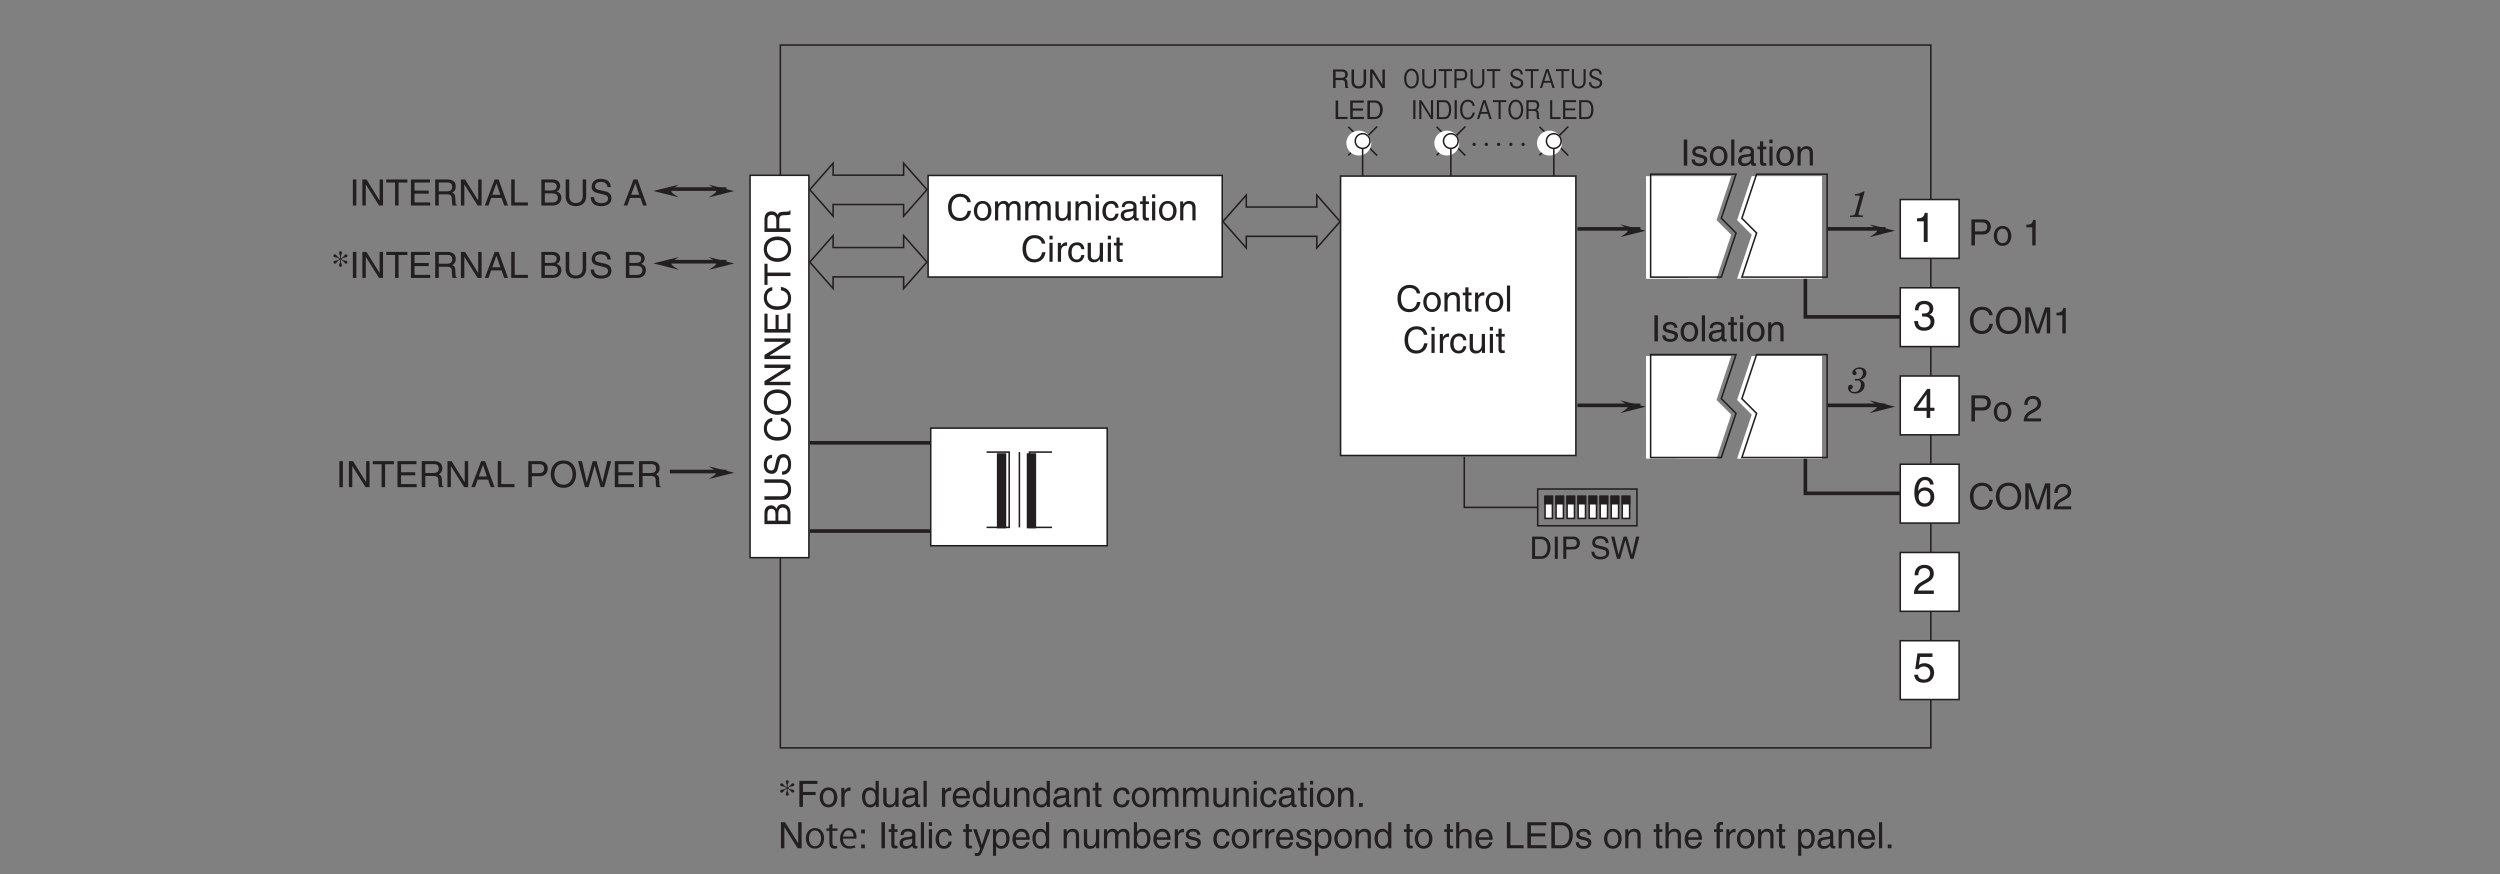 <?xml version="1.0" encoding="UTF-8"?>
<svg xmlns="http://www.w3.org/2000/svg" xmlns:xlink="http://www.w3.org/1999/xlink" width="481.89pt" height="168.53pt" viewBox="0 0 481.89 168.53" version="1.2">
<rect x="0" y="0" width="481.89" height="168.53" fill="#808080" stroke="none"/>
<defs>
<g>
<symbol overflow="visible" id="glyph0-0">
<path style="stroke:none;" d="M 0 0 L 4 0 L 4 -5.594 L 0 -5.594 Z M 2 -3.156 L 0.641 -5.188 L 3.359 -5.188 Z M 2.234 -2.797 L 3.594 -4.828 L 3.594 -0.766 Z M 0.641 -0.406 L 2 -2.438 L 3.359 -0.406 Z M 0.406 -4.828 L 1.75 -2.797 L 0.406 -0.766 Z M 0.406 -4.828 "/>
</symbol>
<symbol overflow="visible" id="glyph0-1">
<path style="stroke:none;" d="M 1.047 -3.594 C 1.078 -4 1.125 -4.984 2.188 -4.984 C 3.016 -4.984 3.297 -4.422 3.297 -3.969 C 3.297 -3.234 2.859 -3 2.266 -2.656 L 1.531 -2.234 C 0.781 -1.781 0.25 -1.172 0.203 0 L 4.047 0 L 4.047 -0.656 L 1 -0.656 C 1.031 -0.875 1.203 -1.312 1.969 -1.734 L 2.547 -2.062 C 3.391 -2.5 4.047 -2.938 4.047 -3.938 C 4.047 -4.984 3.266 -5.609 2.297 -5.609 C 1.688 -5.609 0.344 -5.422 0.344 -3.594 Z M 1.047 -3.594 "/>
</symbol>
<symbol overflow="visible" id="glyph0-2">
<path style="stroke:none;" d="M 1.406 -4.812 L 3.797 -4.812 L 3.797 -5.5 L 0.891 -5.5 L 0.469 -2.484 L 1.062 -2.453 C 1.328 -2.797 1.703 -2.984 2.109 -2.984 C 2.797 -2.984 3.359 -2.547 3.359 -1.734 C 3.359 -1.031 2.891 -0.453 2.172 -0.453 C 1.547 -0.453 1.047 -0.75 0.984 -1.391 L 0.25 -1.391 C 0.391 -0.141 1.328 0.156 2.062 0.156 C 3.828 0.156 4.109 -1.203 4.109 -1.828 C 4.109 -2.984 3.172 -3.609 2.266 -3.609 C 1.75 -3.609 1.406 -3.453 1.172 -3.266 Z M 1.406 -4.812 "/>
</symbol>
<symbol overflow="visible" id="glyph0-3">
<path style="stroke:none;" d="M 2.859 -5.609 L 2.312 -5.609 C 2.094 -4.688 1.719 -4.609 0.812 -4.547 L 0.812 -3.984 L 2.109 -3.984 L 2.109 0 L 2.859 0 Z M 2.859 -5.609 "/>
</symbol>
<symbol overflow="visible" id="glyph0-4">
<path style="stroke:none;" d="M 1.781 -2.594 C 1.891 -2.594 2 -2.594 2.109 -2.594 C 2.594 -2.594 3.422 -2.5 3.422 -1.562 C 3.422 -0.922 2.922 -0.484 2.203 -0.484 C 1.156 -0.484 1.016 -1.188 1 -1.719 L 0.266 -1.719 C 0.312 -1.062 0.484 -0.422 1.109 -0.094 C 1.375 0.047 1.734 0.156 2.141 0.156 C 3.578 0.156 4.172 -0.734 4.172 -1.656 C 4.172 -2.406 3.781 -2.781 3.234 -2.969 L 3.234 -2.984 C 3.531 -3.078 3.953 -3.422 3.953 -4.141 C 3.953 -4.984 3.312 -5.609 2.219 -5.609 C 0.75 -5.609 0.406 -4.594 0.406 -3.781 L 1.094 -3.781 C 1.125 -4.172 1.188 -4.984 2.188 -4.984 C 3.031 -4.984 3.219 -4.438 3.219 -4.094 C 3.219 -3.391 2.703 -3.172 2.156 -3.172 C 2.031 -3.172 1.906 -3.188 1.781 -3.188 Z M 1.781 -2.594 "/>
</symbol>
<symbol overflow="visible" id="glyph0-5">
<path style="stroke:none;" d="M 4.172 -1.359 L 4.172 -1.969 L 3.359 -1.969 L 3.359 -5.609 L 2.766 -5.609 L 0.203 -2.047 L 0.203 -1.359 L 2.656 -1.359 L 2.656 0 L 3.359 0 L 3.359 -1.359 Z M 2.641 -4.516 L 2.656 -4.516 L 2.656 -1.969 L 0.844 -1.969 Z M 2.641 -4.516 "/>
</symbol>
<symbol overflow="visible" id="glyph0-6">
<path style="stroke:none;" d="M 4.016 -4.125 C 3.938 -5.266 3.031 -5.609 2.375 -5.609 C 0.703 -5.609 0.297 -3.844 0.297 -2.609 C 0.297 -1.875 0.406 -1.188 0.734 -0.656 C 1.141 -0.047 1.75 0.156 2.188 0.156 C 2.969 0.156 3.312 -0.062 3.594 -0.391 C 3.984 -0.812 4.141 -1.219 4.141 -1.797 C 4.141 -3.141 3.062 -3.578 2.375 -3.578 C 1.609 -3.578 1.219 -3.188 1.047 -2.891 L 1.031 -2.906 C 1.031 -3.5 1.266 -4.984 2.359 -4.984 C 2.969 -4.984 3.234 -4.609 3.328 -4.125 Z M 1.125 -1.719 C 1.125 -2.391 1.5 -2.953 2.281 -2.953 C 3.141 -2.953 3.406 -2.266 3.406 -1.766 C 3.406 -1 2.984 -0.484 2.312 -0.484 C 1.484 -0.484 1.125 -1.125 1.125 -1.719 Z M 1.125 -1.719 "/>
</symbol>
<symbol overflow="visible" id="glyph1-0">
<path style="stroke:none;" d="M 0 0 L 3.5 0 L 3.5 -4.891 L 0 -4.891 Z M 1.75 -2.766 L 0.562 -4.547 L 2.938 -4.547 Z M 1.953 -2.438 L 3.141 -4.219 L 3.141 -0.656 Z M 0.562 -0.344 L 1.75 -2.125 L 2.938 -0.344 Z M 0.344 -4.219 L 1.531 -2.438 L 0.344 -0.656 Z M 0.344 -4.219 "/>
</symbol>
<symbol overflow="visible" id="glyph1-1">
<path style="stroke:none;" d="M 1.281 -4.438 L 2.656 -4.438 C 3.219 -4.438 3.641 -4.234 3.641 -3.594 C 3.641 -2.922 3.234 -2.703 2.625 -2.703 L 1.281 -2.703 Z M 1.281 -2.109 L 2.859 -2.109 C 3.953 -2.109 4.344 -2.906 4.344 -3.609 C 4.344 -4.422 3.781 -5.016 2.859 -5.016 L 0.594 -5.016 L 0.594 0 L 1.281 0 Z M 1.281 -2.109 "/>
</symbol>
<symbol overflow="visible" id="glyph1-2">
<path style="stroke:none;" d="M 0.25 -1.828 C 0.25 -0.891 0.781 0.094 1.938 0.094 C 3.109 0.094 3.641 -0.891 3.641 -1.828 C 3.641 -2.766 3.109 -3.75 1.938 -3.75 C 0.781 -3.75 0.25 -2.766 0.25 -1.828 Z M 0.875 -1.828 C 0.875 -2.312 1.062 -3.234 1.938 -3.234 C 2.828 -3.234 3 -2.312 3 -1.828 C 3 -1.344 2.828 -0.438 1.938 -0.438 C 1.062 -0.438 0.875 -1.344 0.875 -1.828 Z M 0.875 -1.828 "/>
</symbol>
<symbol overflow="visible" id="glyph1-3">
<path style="stroke:none;" d=""/>
</symbol>
<symbol overflow="visible" id="glyph1-4">
<path style="stroke:none;" d="M 2.5 -4.906 L 2.031 -4.906 C 1.828 -4.109 1.5 -4.031 0.703 -3.969 L 0.703 -3.484 L 1.844 -3.484 L 1.844 0 L 2.5 0 Z M 2.5 -4.906 "/>
</symbol>
<symbol overflow="visible" id="glyph1-5">
<path style="stroke:none;" d="M 0.922 -3.156 C 0.938 -3.5 0.984 -4.359 1.906 -4.359 C 2.641 -4.359 2.891 -3.859 2.891 -3.469 C 2.891 -2.828 2.5 -2.625 1.984 -2.328 L 1.328 -1.953 C 0.672 -1.562 0.219 -1.016 0.188 0 L 3.547 0 L 3.547 -0.578 L 0.875 -0.578 C 0.906 -0.766 1.047 -1.156 1.719 -1.516 L 2.234 -1.797 C 2.969 -2.188 3.547 -2.562 3.547 -3.438 C 3.547 -4.359 2.859 -4.906 2 -4.906 C 1.469 -4.906 0.312 -4.75 0.312 -3.156 Z M 0.922 -3.156 "/>
</symbol>
<symbol overflow="visible" id="glyph1-6">
<path style="stroke:none;" d="M 4.703 -3.5 C 4.609 -4.344 3.938 -5.141 2.641 -5.141 C 1.188 -5.141 0.312 -4.078 0.312 -2.531 C 0.312 -0.609 1.422 0.125 2.562 0.125 C 2.938 0.125 4.484 0.047 4.75 -1.844 L 4.094 -1.844 C 3.875 -0.672 3.109 -0.469 2.672 -0.469 C 1.422 -0.469 1 -1.375 1 -2.562 C 1 -3.875 1.734 -4.547 2.641 -4.547 C 3.125 -4.547 3.859 -4.391 4.047 -3.5 Z M 4.703 -3.5 "/>
</symbol>
<symbol overflow="visible" id="glyph1-7">
<path style="stroke:none;" d="M 4.469 -2.5 C 4.469 -1.328 3.812 -0.469 2.719 -0.469 C 1.625 -0.469 0.969 -1.328 0.969 -2.5 C 0.969 -3.688 1.625 -4.547 2.719 -4.547 C 3.812 -4.547 4.469 -3.688 4.469 -2.5 Z M 5.156 -2.5 C 5.156 -3.594 4.594 -5.141 2.719 -5.141 C 0.844 -5.141 0.266 -3.594 0.266 -2.5 C 0.266 -1.422 0.844 0.125 2.719 0.125 C 4.594 0.125 5.156 -1.422 5.156 -2.5 Z M 5.156 -2.5 "/>
</symbol>
<symbol overflow="visible" id="glyph1-8">
<path style="stroke:none;" d="M 5.312 0 L 5.312 -5.016 L 4.344 -5.016 L 2.922 -0.781 L 2.906 -0.781 L 1.484 -5.016 L 0.516 -5.016 L 0.516 0 L 1.172 0 L 1.172 -2.969 C 1.172 -3.109 1.156 -3.75 1.156 -4.203 L 1.172 -4.203 L 2.578 0 L 3.25 0 L 4.656 -4.219 L 4.672 -4.219 C 4.672 -3.75 4.656 -3.109 4.656 -2.969 L 4.656 0 Z M 5.312 0 "/>
</symbol>
<symbol overflow="visible" id="glyph1-9">
<path style="stroke:none;" d="M 1.312 -5.016 L 0.641 -5.016 L 0.641 0 L 1.312 0 Z M 1.312 -5.016 "/>
</symbol>
<symbol overflow="visible" id="glyph1-10">
<path style="stroke:none;" d="M 3.859 -0.969 L 3.844 -0.969 L 1.328 -5.016 L 0.531 -5.016 L 0.531 0 L 1.188 0 L 1.188 -4.047 L 1.203 -4.047 L 3.75 0 L 4.516 0 L 4.516 -5.016 L 3.859 -5.016 Z M 3.859 -0.969 "/>
</symbol>
<symbol overflow="visible" id="glyph1-11">
<path style="stroke:none;" d="M 0.094 -4.422 L 1.797 -4.422 L 1.797 0 L 2.469 0 L 2.469 -4.422 L 4.172 -4.422 L 4.172 -5.016 L 0.094 -5.016 Z M 0.094 -4.422 "/>
</symbol>
<symbol overflow="visible" id="glyph1-12">
<path style="stroke:none;" d="M 4.297 -0.594 L 1.281 -0.594 L 1.281 -2.281 L 4.016 -2.281 L 4.016 -2.875 L 1.281 -2.875 L 1.281 -4.422 L 4.25 -4.422 L 4.25 -5.016 L 0.594 -5.016 L 0.594 0 L 4.297 0 Z M 4.297 -0.594 "/>
</symbol>
<symbol overflow="visible" id="glyph1-13">
<path style="stroke:none;" d="M 1.297 -2.156 L 2.938 -2.156 C 3.75 -2.156 3.828 -1.672 3.828 -1.25 C 3.828 -1.062 3.844 -0.312 3.953 0 L 4.781 0 L 4.781 -0.109 C 4.562 -0.234 4.531 -0.328 4.531 -0.609 L 4.484 -1.516 C 4.453 -2.219 4.172 -2.344 3.891 -2.469 C 4.203 -2.656 4.578 -2.922 4.578 -3.672 C 4.578 -4.734 3.75 -5.016 2.938 -5.016 L 0.609 -5.016 L 0.609 0 L 1.297 0 Z M 1.297 -4.438 L 2.984 -4.438 C 3.312 -4.438 3.891 -4.375 3.891 -3.594 C 3.891 -2.859 3.359 -2.734 2.859 -2.734 L 1.297 -2.734 Z M 1.297 -4.438 "/>
</symbol>
<symbol overflow="visible" id="glyph1-14">
<path style="stroke:none;" d="M 3.328 -1.453 L 3.828 0 L 4.562 0 L 2.75 -5.016 L 1.984 -5.016 L 0.094 0 L 0.797 0 L 1.312 -1.453 Z M 1.531 -2.062 L 2.328 -4.266 L 2.344 -4.266 L 3.094 -2.062 Z M 1.531 -2.062 "/>
</symbol>
<symbol overflow="visible" id="glyph1-15">
<path style="stroke:none;" d="M 1.203 -5.016 L 0.531 -5.016 L 0.531 0 L 3.75 0 L 3.75 -0.594 L 1.203 -0.594 Z M 1.203 -5.016 "/>
</symbol>
<symbol overflow="visible" id="glyph1-16">
<path style="stroke:none;" d="M 3.297 -4.156 L 4.453 0 L 5.156 0 L 6.484 -5.016 L 5.734 -5.016 L 4.797 -0.938 L 4.781 -0.938 L 3.656 -5.016 L 2.922 -5.016 L 1.797 -0.938 L 1.781 -0.938 L 0.844 -5.016 L 0.109 -5.016 L 1.422 0 L 2.125 0 Z M 3.297 -4.156 "/>
</symbol>
<symbol overflow="visible" id="glyph1-17">
<path style="stroke:none;" d="M 1.188 -4.438 L 2.422 -4.438 C 3.172 -4.438 3.469 -4.172 3.469 -3.703 C 3.469 -3.094 3.062 -2.891 2.422 -2.891 L 1.188 -2.891 Z M 0.516 0 L 2.672 0 C 3.781 0 4.375 -0.672 4.375 -1.484 C 4.375 -2.344 3.797 -2.562 3.469 -2.703 C 4.016 -2.969 4.141 -3.422 4.141 -3.75 C 4.141 -4.438 3.656 -5.016 2.719 -5.016 L 0.516 -5.016 Z M 1.188 -2.344 L 2.531 -2.344 C 3.078 -2.344 3.703 -2.203 3.703 -1.5 C 3.703 -0.938 3.344 -0.578 2.641 -0.578 L 1.188 -0.578 Z M 1.188 -2.344 "/>
</symbol>
<symbol overflow="visible" id="glyph1-18">
<path style="stroke:none;" d="M 3.828 -5.016 L 3.828 -1.844 C 3.828 -0.75 3.125 -0.469 2.5 -0.469 C 1.891 -0.469 1.234 -0.766 1.234 -1.859 L 1.234 -5.016 L 0.547 -5.016 L 0.547 -1.672 C 0.547 -0.734 1.125 0.125 2.484 0.125 C 3.859 0.125 4.5 -0.734 4.5 -1.766 L 4.5 -5.016 Z M 3.828 -5.016 "/>
</symbol>
<symbol overflow="visible" id="glyph1-19">
<path style="stroke:none;" d="M 4.188 -3.547 C 4.156 -4.094 3.984 -5.141 2.234 -5.141 C 1.016 -5.141 0.516 -4.375 0.516 -3.594 C 0.516 -2.719 1.25 -2.5 1.578 -2.422 L 2.609 -2.172 C 3.422 -1.984 3.672 -1.812 3.672 -1.297 C 3.672 -0.578 2.844 -0.453 2.359 -0.453 C 1.719 -0.453 0.984 -0.719 0.984 -1.625 L 0.344 -1.625 C 0.344 -1.156 0.422 -0.734 0.859 -0.344 C 1.078 -0.141 1.438 0.125 2.375 0.125 C 3.234 0.125 4.328 -0.203 4.328 -1.391 C 4.328 -2.172 3.844 -2.562 3.188 -2.719 L 1.766 -3.047 C 1.469 -3.125 1.172 -3.266 1.172 -3.688 C 1.172 -4.453 1.891 -4.562 2.312 -4.562 C 2.875 -4.562 3.516 -4.328 3.562 -3.547 Z M 4.188 -3.547 "/>
</symbol>
<symbol overflow="visible" id="glyph1-20">
<path style="stroke:none;" d="M 1.281 -2.281 L 3.734 -2.281 L 3.734 -2.875 L 1.281 -2.875 L 1.281 -4.422 L 4.078 -4.422 L 4.078 -5.016 L 0.594 -5.016 L 0.594 0 L 1.281 0 Z M 1.281 -2.281 "/>
</symbol>
<symbol overflow="visible" id="glyph1-21">
<path style="stroke:none;" d="M 1.156 -2.125 C 1.156 -2.656 1.516 -3.094 2.094 -3.094 L 2.312 -3.094 L 2.312 -3.734 C 2.266 -3.75 2.234 -3.75 2.156 -3.75 C 1.703 -3.75 1.375 -3.469 1.125 -3.047 L 1.125 -3.656 L 0.531 -3.656 L 0.531 0 L 1.156 0 Z M 1.156 -2.125 "/>
</symbol>
<symbol overflow="visible" id="glyph1-22">
<path style="stroke:none;" d="M 3.484 -5.016 L 2.875 -5.016 L 2.875 -3.188 L 2.859 -3.141 C 2.703 -3.344 2.438 -3.75 1.766 -3.75 C 0.797 -3.75 0.25 -2.969 0.25 -1.938 C 0.25 -1.062 0.609 0.109 1.844 0.109 C 2.203 0.109 2.625 0 2.891 -0.5 L 2.906 -0.5 L 2.906 0 L 3.484 0 Z M 0.875 -1.844 C 0.875 -2.312 0.922 -3.203 1.875 -3.203 C 2.766 -3.203 2.859 -2.25 2.859 -1.656 C 2.859 -0.688 2.25 -0.422 1.859 -0.422 C 1.188 -0.422 0.875 -1.031 0.875 -1.844 Z M 0.875 -1.844 "/>
</symbol>
<symbol overflow="visible" id="glyph1-23">
<path style="stroke:none;" d="M 3.422 0 L 3.422 -3.656 L 2.797 -3.656 L 2.797 -1.641 C 2.797 -1.109 2.562 -0.422 1.797 -0.422 C 1.391 -0.422 1.094 -0.625 1.094 -1.234 L 1.094 -3.656 L 0.469 -3.656 L 0.469 -1.031 C 0.469 -0.156 1.125 0.109 1.656 0.109 C 2.25 0.109 2.562 -0.125 2.828 -0.547 L 2.828 0 Z M 3.422 0 "/>
</symbol>
<symbol overflow="visible" id="glyph1-24">
<path style="stroke:none;" d="M 1 -2.547 C 1.047 -2.828 1.141 -3.25 1.844 -3.25 C 2.422 -3.25 2.703 -3.031 2.703 -2.656 C 2.703 -2.297 2.516 -2.234 2.375 -2.219 L 1.359 -2.094 C 0.344 -1.969 0.25 -1.25 0.25 -0.953 C 0.25 -0.328 0.719 0.109 1.391 0.109 C 2.109 0.109 2.484 -0.234 2.719 -0.484 C 2.734 -0.203 2.828 0.062 3.359 0.062 C 3.5 0.062 3.594 0.031 3.703 0 L 3.703 -0.453 C 3.625 -0.438 3.562 -0.422 3.5 -0.422 C 3.375 -0.422 3.297 -0.484 3.297 -0.641 L 3.297 -2.734 C 3.297 -3.672 2.234 -3.75 1.938 -3.75 C 1.047 -3.75 0.469 -3.422 0.438 -2.547 Z M 2.688 -1.266 C 2.688 -0.781 2.125 -0.406 1.547 -0.406 C 1.094 -0.406 0.891 -0.641 0.891 -1.047 C 0.891 -1.5 1.375 -1.594 1.672 -1.641 C 2.438 -1.734 2.578 -1.781 2.688 -1.859 Z M 2.688 -1.266 "/>
</symbol>
<symbol overflow="visible" id="glyph1-25">
<path style="stroke:none;" d="M 1.078 -5.016 L 0.469 -5.016 L 0.469 0 L 1.078 0 Z M 1.078 -5.016 "/>
</symbol>
<symbol overflow="visible" id="glyph1-26">
<path style="stroke:none;" d="M 2.938 -1.141 C 2.922 -0.875 2.578 -0.422 2 -0.422 C 1.297 -0.422 0.938 -0.859 0.938 -1.625 L 3.609 -1.625 C 3.609 -2.922 3.094 -3.75 2.031 -3.75 C 0.828 -3.75 0.281 -2.859 0.281 -1.719 C 0.281 -0.672 0.891 0.109 1.906 0.109 C 2.5 0.109 2.734 -0.031 2.906 -0.141 C 3.359 -0.453 3.531 -0.969 3.562 -1.141 Z M 0.938 -2.109 C 0.938 -2.688 1.391 -3.203 1.953 -3.203 C 2.703 -3.203 2.938 -2.688 2.969 -2.109 Z M 0.938 -2.109 "/>
</symbol>
<symbol overflow="visible" id="glyph1-27">
<path style="stroke:none;" d="M 3.422 -2.484 C 3.422 -3.531 2.719 -3.75 2.156 -3.75 C 1.516 -3.75 1.188 -3.328 1.047 -3.141 L 1.031 -3.141 L 1.031 -3.656 L 0.453 -3.656 L 0.453 0 L 1.062 0 L 1.062 -1.984 C 1.062 -2.984 1.688 -3.203 2.031 -3.203 C 2.641 -3.203 2.812 -2.891 2.812 -2.25 L 2.812 0 L 3.422 0 Z M 3.422 -2.484 "/>
</symbol>
<symbol overflow="visible" id="glyph1-28">
<path style="stroke:none;" d="M 1.797 -3.141 L 1.797 -3.656 L 1.203 -3.656 L 1.203 -4.672 L 0.594 -4.672 L 0.594 -3.656 L 0.094 -3.656 L 0.094 -3.141 L 0.594 -3.141 L 0.594 -0.734 C 0.594 -0.297 0.719 0.047 1.328 0.047 C 1.391 0.047 1.578 0.016 1.797 0 L 1.797 -0.484 L 1.578 -0.484 C 1.453 -0.484 1.203 -0.484 1.203 -0.766 L 1.203 -3.141 Z M 1.797 -3.141 "/>
</symbol>
<symbol overflow="visible" id="glyph1-29">
<path style="stroke:none;" d="M 3.328 -2.422 C 3.281 -3.062 2.922 -3.75 1.969 -3.75 C 0.75 -3.75 0.203 -2.859 0.203 -1.719 C 0.203 -0.672 0.812 0.109 1.844 0.109 C 2.906 0.109 3.266 -0.719 3.328 -1.297 L 2.734 -1.297 C 2.641 -0.734 2.281 -0.422 1.859 -0.422 C 1.016 -0.422 0.859 -1.203 0.859 -1.828 C 0.859 -2.484 1.109 -3.203 1.875 -3.203 C 2.391 -3.203 2.656 -2.906 2.734 -2.422 Z M 3.328 -2.422 "/>
</symbol>
<symbol overflow="visible" id="glyph1-30">
<path style="stroke:none;" d="M 0.453 0 L 1.062 0 L 1.062 -1.984 C 1.062 -2.984 1.688 -3.203 2.031 -3.203 C 2.484 -3.203 2.609 -2.828 2.609 -2.531 L 2.609 0 L 3.219 0 L 3.219 -2.234 C 3.219 -2.719 3.562 -3.203 4.078 -3.203 C 4.609 -3.203 4.75 -2.859 4.75 -2.359 L 4.75 0 L 5.375 0 L 5.375 -2.531 C 5.375 -3.562 4.625 -3.75 4.234 -3.75 C 3.672 -3.75 3.422 -3.5 3.125 -3.156 C 3.016 -3.359 2.812 -3.75 2.156 -3.75 C 1.5 -3.75 1.188 -3.328 1.047 -3.141 L 1.031 -3.141 L 1.031 -3.656 L 0.453 -3.656 Z M 0.453 0 "/>
</symbol>
<symbol overflow="visible" id="glyph1-31">
<path style="stroke:none;" d="M 1.078 -3.656 L 0.469 -3.656 L 0.469 0 L 1.078 0 Z M 1.078 -4.312 L 1.078 -5.016 L 0.469 -5.016 L 0.469 -4.312 Z M 1.078 -4.312 "/>
</symbol>
<symbol overflow="visible" id="glyph1-32">
<path style="stroke:none;" d="M 1.328 -0.734 L 0.609 -0.734 L 0.609 0 L 1.328 0 Z M 1.328 -0.734 "/>
</symbol>
<symbol overflow="visible" id="glyph1-33">
<path style="stroke:none;" d="M 1.328 -0.734 L 0.609 -0.734 L 0.609 0 L 1.328 0 Z M 1.328 -3.609 L 0.609 -3.609 L 0.609 -2.859 L 1.328 -2.859 Z M 1.328 -3.609 "/>
</symbol>
<symbol overflow="visible" id="glyph1-34">
<path style="stroke:none;" d="M 1.766 -0.672 L 1.75 -0.672 L 0.781 -3.656 L 0.078 -3.656 L 1.438 0.094 C 1.141 0.859 1.109 0.938 0.781 0.938 C 0.609 0.938 0.484 0.906 0.406 0.875 L 0.406 1.438 C 0.516 1.469 0.578 1.5 0.672 1.5 C 1.453 1.5 1.516 1.406 2.109 -0.062 C 2.562 -1.266 2.984 -2.453 3.422 -3.656 L 2.734 -3.656 Z M 1.766 -0.672 "/>
</symbol>
<symbol overflow="visible" id="glyph1-35">
<path style="stroke:none;" d="M 0.984 -1.656 C 0.984 -2.25 1.094 -3.203 1.984 -3.203 C 2.922 -3.203 2.969 -2.312 2.969 -1.844 C 2.969 -1.031 2.656 -0.422 1.984 -0.422 C 1.594 -0.422 0.984 -0.688 0.984 -1.656 Z M 0.406 1.453 L 1.016 1.453 L 1.016 -0.391 L 1.031 -0.391 C 1.188 -0.125 1.516 0.109 2 0.109 C 3.25 0.109 3.609 -1.062 3.609 -1.938 C 3.609 -2.969 3.062 -3.75 2.094 -3.75 C 1.422 -3.75 1.141 -3.344 1 -3.141 L 0.984 -3.141 L 0.984 -3.656 L 0.406 -3.656 Z M 0.406 1.453 "/>
</symbol>
<symbol overflow="visible" id="glyph1-36">
<path style="stroke:none;" d="M 0.984 0 L 0.984 -0.453 L 1 -0.453 C 1.125 -0.25 1.391 0.109 2 0.109 C 3.25 0.109 3.609 -1.062 3.609 -1.938 C 3.609 -2.969 3.062 -3.75 2.094 -3.75 C 1.656 -3.75 1.297 -3.578 1.031 -3.188 L 1.016 -3.188 L 1.016 -5.016 L 0.406 -5.016 L 0.406 0 Z M 2.969 -1.844 C 2.969 -1.031 2.656 -0.422 1.984 -0.422 C 1.594 -0.422 0.984 -0.688 0.984 -1.656 C 0.984 -2.25 1.094 -3.203 1.984 -3.203 C 2.922 -3.203 2.969 -2.312 2.969 -1.844 Z M 2.969 -1.844 "/>
</symbol>
<symbol overflow="visible" id="glyph1-37">
<path style="stroke:none;" d="M 3.125 -2.609 C 3.125 -2.797 3.031 -3.75 1.719 -3.75 C 1 -3.75 0.344 -3.391 0.344 -2.594 C 0.344 -2.094 0.672 -1.828 1.188 -1.703 L 1.906 -1.531 C 2.422 -1.391 2.625 -1.297 2.625 -1 C 2.625 -0.594 2.234 -0.422 1.781 -0.422 C 0.922 -0.422 0.844 -0.891 0.812 -1.172 L 0.219 -1.172 C 0.25 -0.734 0.344 0.109 1.797 0.109 C 2.625 0.109 3.234 -0.344 3.234 -1.109 C 3.234 -1.594 2.969 -1.875 2.219 -2.062 L 1.594 -2.219 C 1.125 -2.344 0.938 -2.406 0.938 -2.703 C 0.938 -3.156 1.469 -3.234 1.656 -3.234 C 2.438 -3.234 2.516 -2.844 2.531 -2.609 Z M 3.125 -2.609 "/>
</symbol>
<symbol overflow="visible" id="glyph1-38">
<path style="stroke:none;" d="M 3.422 -2.484 C 3.422 -3.531 2.719 -3.75 2.156 -3.75 C 1.562 -3.75 1.25 -3.391 1.078 -3.156 L 1.062 -3.156 L 1.062 -5.016 L 0.453 -5.016 L 0.453 0 L 1.062 0 L 1.062 -1.984 C 1.062 -2.906 1.578 -3.203 2.094 -3.203 C 2.672 -3.203 2.812 -2.891 2.812 -2.391 L 2.812 0 L 3.422 0 Z M 3.422 -2.484 "/>
</symbol>
<symbol overflow="visible" id="glyph1-39">
<path style="stroke:none;" d="M 0.562 0 L 2.562 0 C 4.219 0 4.703 -1.453 4.703 -2.578 C 4.703 -4.016 3.906 -5.016 2.594 -5.016 L 0.562 -5.016 Z M 1.25 -4.438 L 2.5 -4.438 C 3.422 -4.438 4.016 -3.797 4.016 -2.531 C 4.016 -1.266 3.438 -0.578 2.562 -0.578 L 1.25 -0.578 Z M 1.25 -4.438 "/>
</symbol>
<symbol overflow="visible" id="glyph1-40">
<path style="stroke:none;" d="M 1.828 -3.141 L 1.828 -3.656 L 1.219 -3.656 L 1.219 -4.109 C 1.219 -4.406 1.312 -4.531 1.578 -4.531 C 1.656 -4.531 1.75 -4.531 1.828 -4.516 L 1.828 -5.078 C 1.734 -5.078 1.641 -5.078 1.547 -5.078 C 0.953 -5.078 0.594 -4.828 0.594 -4.281 L 0.594 -3.656 L 0.094 -3.656 L 0.094 -3.141 L 0.594 -3.141 L 0.594 0 L 1.219 0 L 1.219 -3.141 Z M 1.828 -3.141 "/>
</symbol>
<symbol overflow="visible" id="glyph2-0">
<path style="stroke:none;" d="M 0.719 0 L 4.203 0 L 4.203 -4.891 L 0.719 -4.891 Z M 2.453 -2.766 L 1.266 -4.547 L 3.641 -4.547 Z M 2.672 -2.438 L 3.859 -4.219 L 3.859 -0.656 Z M 1.266 -0.344 L 2.453 -2.125 L 3.641 -0.344 Z M 1.062 -4.219 L 2.25 -2.438 L 1.062 -0.656 Z M 1.062 -4.219 "/>
</symbol>
<symbol overflow="visible" id="glyph2-1">
<path style="stroke:none;" d="M 2.969 -4.922 C 2.5 -4.594 1.906 -4.438 1.344 -4.391 L 1.266 -4.109 L 1.984 -4.109 C 2.094 -4.094 2.234 -4.109 2.234 -3.953 C 2.234 -3.891 2.219 -3.812 2.203 -3.75 L 1.391 -0.766 C 1.266 -0.391 1.219 -0.281 0.703 -0.281 L 0.406 -0.281 L 0.344 0 L 2.828 0 L 2.906 -0.281 L 2.641 -0.281 C 2.109 -0.281 2 -0.406 2 -0.578 C 2 -0.672 2.062 -0.844 2.094 -0.953 L 3.203 -4.922 Z M 2.969 -4.922 "/>
</symbol>
<symbol overflow="visible" id="glyph2-2">
<path style="stroke:none;" d="M 2.219 -4.922 C 1.641 -4.922 0.812 -4.562 0.812 -3.891 C 0.812 -3.641 0.938 -3.422 1.219 -3.422 C 1.438 -3.422 1.641 -3.547 1.641 -3.812 C 1.641 -4.047 1.375 -4.125 1.375 -4.281 C 1.375 -4.531 1.891 -4.641 2.062 -4.641 C 2.578 -4.641 2.859 -4.406 2.859 -3.875 C 2.859 -3.359 2.469 -2.688 1.906 -2.688 C 1.766 -2.688 1.625 -2.703 1.484 -2.703 C 1.391 -2.703 1.281 -2.656 1.281 -2.531 C 1.281 -2.422 1.391 -2.359 1.5 -2.359 C 1.594 -2.359 1.688 -2.406 1.891 -2.406 C 2.328 -2.406 2.469 -1.984 2.469 -1.641 C 2.469 -0.906 2.078 -0.172 1.25 -0.172 C 1 -0.172 0.453 -0.266 0.453 -0.594 C 0.453 -0.688 0.531 -0.719 0.594 -0.734 C 0.781 -0.797 0.906 -0.938 0.906 -1.141 C 0.906 -1.391 0.703 -1.578 0.469 -1.578 C 0.141 -1.578 -0.016 -1.312 -0.016 -1 C -0.016 -0.203 0.625 0.109 1.344 0.109 C 2.297 0.109 3.188 -0.5 3.188 -1.516 C 3.188 -2.078 2.828 -2.438 2.297 -2.531 C 2.953 -2.734 3.531 -3.031 3.531 -3.828 C 3.531 -4.547 2.875 -4.922 2.219 -4.922 Z M 2.219 -4.922 "/>
</symbol>
<symbol overflow="visible" id="glyph3-0">
<path style="stroke:none;" d="M 0 0 L 3.5 0 L 3.5 -4.891 L 0 -4.891 Z M 1.75 -2.766 L 0.562 -4.547 L 2.938 -4.547 Z M 1.953 -2.438 L 3.141 -4.219 L 3.141 -0.656 Z M 0.562 -0.344 L 1.75 -2.125 L 2.938 -0.344 Z M 0.344 -4.219 L 1.531 -2.438 L 0.344 -0.656 Z M 0.344 -4.219 "/>
</symbol>
<symbol overflow="visible" id="glyph3-1">
<path style="stroke:none;" d="M 1.344 -3.484 C 0.891 -3.234 0.391 -3.438 0.391 -3 C 0.391 -2.875 0.5 -2.75 0.688 -2.75 C 1 -2.75 0.891 -3.031 1.422 -3.375 L 1.625 -3.5 L 1.672 -3.484 L 1.672 -3.297 C 1.672 -2.828 1.469 -2.688 1.469 -2.438 C 1.469 -2.266 1.578 -2.141 1.75 -2.141 C 1.906 -2.141 2.031 -2.266 2.031 -2.438 C 2.031 -2.688 1.812 -2.828 1.812 -3.297 L 1.812 -3.484 L 1.875 -3.5 L 2.062 -3.375 C 2.594 -3.031 2.5 -2.75 2.797 -2.75 C 2.984 -2.75 3.094 -2.875 3.094 -3 C 3.094 -3.438 2.609 -3.234 2.141 -3.484 L 1.938 -3.609 L 1.938 -3.688 L 2.141 -3.797 C 2.609 -4.062 3.094 -3.844 3.094 -4.281 C 3.094 -4.406 2.984 -4.547 2.797 -4.547 C 2.5 -4.547 2.594 -4.25 2.062 -3.906 L 1.875 -3.781 L 1.812 -3.797 L 1.812 -3.984 C 1.812 -4.469 2.031 -4.609 2.031 -4.859 C 2.031 -5.016 1.906 -5.141 1.75 -5.141 C 1.578 -5.141 1.469 -5.016 1.469 -4.859 C 1.469 -4.609 1.672 -4.469 1.672 -3.984 L 1.672 -3.797 L 1.625 -3.781 L 1.422 -3.906 C 0.891 -4.25 1 -4.547 0.688 -4.547 C 0.5 -4.547 0.391 -4.406 0.391 -4.281 C 0.391 -3.844 0.891 -4.062 1.344 -3.797 L 1.562 -3.688 L 1.562 -3.609 Z M 1.344 -3.484 "/>
</symbol>
<symbol overflow="visible" id="glyph4-0">
<path style="stroke:none;" d="M 0.703 0.844 L 6.281 0.844 L 6.281 -6.141 L 0.703 -6.141 Z M 3.5 -2.938 L 1.266 -5.797 L 5.719 -5.797 Z M 3.719 -2.656 L 5.938 -5.516 L 5.938 0.203 Z M 1.266 0.484 L 3.5 -2.375 L 5.719 0.484 Z M 1.047 -5.516 L 3.266 -2.656 L 1.047 0.203 Z M 1.047 -5.516 "/>
</symbol>
<symbol overflow="visible" id="glyph4-1">
<path style="stroke:none;" d="M 2.078 -3.891 C 1.109 -3.891 0.297 -3.172 0.297 -1.875 C 0.297 -0.656 1.047 0.078 2.031 0.078 C 2.875 0.078 3.812 -0.516 3.812 -1.938 C 3.812 -3.094 3.109 -3.891 2.078 -3.891 Z M 3.219 -1.906 C 3.219 -1.047 2.734 -0.375 2.047 -0.375 C 1.359 -0.375 0.891 -1.047 0.891 -1.906 C 0.891 -2.641 1.234 -3.438 2.047 -3.438 C 2.891 -3.438 3.219 -2.594 3.219 -1.906 Z M 3.219 -1.906 "/>
</symbol>
<symbol overflow="visible" id="glyph4-2">
<path style="stroke:none;" d="M 0.719 -3.812 L 0.141 -3.812 L 0.141 -3.359 L 0.719 -3.359 L 0.719 -1.172 C 0.719 -0.766 0.75 0.078 1.672 0.078 C 1.922 0.078 2.109 0.047 2.234 -0.016 L 2.203 -0.469 C 2.109 -0.422 1.984 -0.406 1.812 -0.406 C 1.453 -0.406 1.297 -0.672 1.297 -1.156 L 1.297 -3.359 L 2.281 -3.359 L 2.281 -3.812 L 1.297 -3.812 L 1.297 -4.688 L 0.719 -4.5 Z M 0.719 -3.812 "/>
</symbol>
<symbol overflow="visible" id="glyph4-3">
<path style="stroke:none;" d="M 3.156 -0.578 C 2.922 -0.484 2.641 -0.391 2.156 -0.391 C 1.469 -0.391 0.875 -0.781 0.859 -1.844 L 3.453 -1.844 C 3.469 -1.922 3.469 -2.031 3.469 -2.156 C 3.469 -2.828 3.172 -3.891 2 -3.891 C 0.969 -3.891 0.297 -3.031 0.297 -1.844 C 0.297 -0.703 0.969 0.078 2.078 0.078 C 2.656 0.078 3.047 -0.062 3.266 -0.156 Z M 0.875 -2.266 C 0.938 -2.797 1.25 -3.453 1.938 -3.453 C 2.688 -3.453 2.906 -2.781 2.906 -2.266 Z M 0.875 -2.266 "/>
</symbol>
<symbol overflow="visible" id="glyph5-0">
<path style="stroke:none;" d="M 0 0 L 0 -3.5 L -4.891 -3.5 L -4.891 0 Z M -2.766 -1.75 L -4.547 -0.562 L -4.547 -2.938 Z M -2.438 -1.953 L -4.219 -3.141 L -0.656 -3.141 Z M -0.344 -0.562 L -2.125 -1.75 L -0.344 -2.938 Z M -4.219 -0.344 L -2.438 -1.531 L -0.656 -0.344 Z M -4.219 -0.344 "/>
</symbol>
<symbol overflow="visible" id="glyph5-1">
<path style="stroke:none;" d="M -4.438 -1.188 L -4.438 -2.422 C -4.438 -3.172 -4.172 -3.469 -3.703 -3.469 C -3.094 -3.469 -2.891 -3.062 -2.891 -2.422 L -2.891 -1.188 Z M 0 -0.516 L 0 -2.672 C 0 -3.781 -0.672 -4.375 -1.484 -4.375 C -2.344 -4.375 -2.562 -3.797 -2.703 -3.469 C -2.969 -4.016 -3.422 -4.141 -3.75 -4.141 C -4.438 -4.141 -5.016 -3.656 -5.016 -2.719 L -5.016 -0.516 Z M -2.344 -1.188 L -2.344 -2.531 C -2.344 -3.078 -2.203 -3.703 -1.5 -3.703 C -0.938 -3.703 -0.578 -3.344 -0.578 -2.641 L -0.578 -1.188 Z M -2.344 -1.188 "/>
</symbol>
<symbol overflow="visible" id="glyph5-2">
<path style="stroke:none;" d="M -5.016 -3.828 L -1.844 -3.828 C -0.75 -3.828 -0.469 -3.125 -0.469 -2.5 C -0.469 -1.891 -0.766 -1.234 -1.859 -1.234 L -5.016 -1.234 L -5.016 -0.547 L -1.672 -0.547 C -0.734 -0.547 0.125 -1.125 0.125 -2.484 C 0.125 -3.859 -0.734 -4.5 -1.766 -4.5 L -5.016 -4.5 Z M -5.016 -3.828 "/>
</symbol>
<symbol overflow="visible" id="glyph5-3">
<path style="stroke:none;" d="M -3.547 -4.188 C -4.094 -4.156 -5.141 -3.984 -5.141 -2.234 C -5.141 -1.016 -4.375 -0.516 -3.594 -0.516 C -2.719 -0.516 -2.5 -1.25 -2.422 -1.578 L -2.172 -2.609 C -1.984 -3.422 -1.812 -3.672 -1.297 -3.672 C -0.578 -3.672 -0.453 -2.844 -0.453 -2.359 C -0.453 -1.719 -0.719 -0.984 -1.625 -0.984 L -1.625 -0.344 C -1.156 -0.344 -0.734 -0.422 -0.344 -0.859 C -0.141 -1.078 0.125 -1.438 0.125 -2.375 C 0.125 -3.234 -0.203 -4.328 -1.391 -4.328 C -2.172 -4.328 -2.562 -3.844 -2.719 -3.188 L -3.047 -1.766 C -3.125 -1.469 -3.266 -1.172 -3.688 -1.172 C -4.453 -1.172 -4.562 -1.891 -4.562 -2.312 C -4.562 -2.875 -4.328 -3.516 -3.547 -3.562 Z M -3.547 -4.188 "/>
</symbol>
<symbol overflow="visible" id="glyph5-4">
<path style="stroke:none;" d=""/>
</symbol>
<symbol overflow="visible" id="glyph5-5">
<path style="stroke:none;" d="M -3.5 -4.703 C -4.344 -4.609 -5.141 -3.938 -5.141 -2.641 C -5.141 -1.188 -4.078 -0.312 -2.531 -0.312 C -0.609 -0.312 0.125 -1.422 0.125 -2.562 C 0.125 -2.938 0.047 -4.484 -1.844 -4.75 L -1.844 -4.094 C -0.672 -3.875 -0.469 -3.109 -0.469 -2.672 C -0.469 -1.422 -1.375 -1 -2.562 -1 C -3.875 -1 -4.547 -1.734 -4.547 -2.641 C -4.547 -3.125 -4.391 -3.859 -3.5 -4.047 Z M -3.5 -4.703 "/>
</symbol>
<symbol overflow="visible" id="glyph5-6">
<path style="stroke:none;" d="M -2.5 -4.469 C -1.328 -4.469 -0.469 -3.812 -0.469 -2.719 C -0.469 -1.625 -1.328 -0.969 -2.5 -0.969 C -3.688 -0.969 -4.547 -1.625 -4.547 -2.719 C -4.547 -3.812 -3.688 -4.469 -2.5 -4.469 Z M -2.5 -5.156 C -3.594 -5.156 -5.141 -4.594 -5.141 -2.719 C -5.141 -0.844 -3.594 -0.266 -2.5 -0.266 C -1.422 -0.266 0.125 -0.844 0.125 -2.719 C 0.125 -4.594 -1.422 -5.156 -2.5 -5.156 Z M -2.5 -5.156 "/>
</symbol>
<symbol overflow="visible" id="glyph5-7">
<path style="stroke:none;" d="M -0.969 -3.859 L -0.969 -3.844 L -5.016 -1.328 L -5.016 -0.531 L 0 -0.531 L 0 -1.188 L -4.047 -1.188 L -4.047 -1.203 L 0 -3.75 L 0 -4.516 L -5.016 -4.516 L -5.016 -3.859 Z M -0.969 -3.859 "/>
</symbol>
<symbol overflow="visible" id="glyph5-8">
<path style="stroke:none;" d="M -0.594 -4.297 L -0.594 -1.281 L -2.281 -1.281 L -2.281 -4.016 L -2.875 -4.016 L -2.875 -1.281 L -4.422 -1.281 L -4.422 -4.25 L -5.016 -4.25 L -5.016 -0.594 L 0 -0.594 L 0 -4.297 Z M -0.594 -4.297 "/>
</symbol>
<symbol overflow="visible" id="glyph5-9">
<path style="stroke:none;" d="M -4.422 -0.094 L -4.422 -1.797 L 0 -1.797 L 0 -2.469 L -4.422 -2.469 L -4.422 -4.172 L -5.016 -4.172 L -5.016 -0.094 Z M -4.422 -0.094 "/>
</symbol>
<symbol overflow="visible" id="glyph5-10">
<path style="stroke:none;" d="M -2.156 -1.297 L -2.156 -2.938 C -2.156 -3.75 -1.672 -3.828 -1.25 -3.828 C -1.062 -3.828 -0.312 -3.844 0 -3.953 L 0 -4.781 L -0.109 -4.781 C -0.234 -4.562 -0.328 -4.531 -0.609 -4.531 L -1.516 -4.484 C -2.219 -4.453 -2.344 -4.172 -2.469 -3.891 C -2.656 -4.203 -2.922 -4.578 -3.672 -4.578 C -4.734 -4.578 -5.016 -3.75 -5.016 -2.938 L -5.016 -0.609 L 0 -0.609 L 0 -1.297 Z M -4.438 -1.297 L -4.438 -2.984 C -4.438 -3.312 -4.375 -3.891 -3.594 -3.891 C -2.859 -3.891 -2.734 -3.359 -2.734 -2.859 L -2.734 -1.297 Z M -4.438 -1.297 "/>
</symbol>
<symbol overflow="visible" id="glyph6-0">
<path style="stroke:none;" d="M 0 0 L 2.984 0 L 2.984 -4.188 L 0 -4.188 Z M 1.5 -2.359 L 0.484 -3.891 L 2.516 -3.891 Z M 1.672 -2.094 L 2.688 -3.625 L 2.688 -0.562 Z M 0.484 -0.297 L 1.5 -1.828 L 2.516 -0.297 Z M 0.297 -3.625 L 1.312 -2.094 L 0.297 -0.562 Z M 0.297 -3.625 "/>
</symbol>
<symbol overflow="visible" id="glyph6-1">
<path style="stroke:none;" d="M 0.484 0 L 2.203 0 C 3.609 0 4.031 -1.25 4.031 -2.203 C 4.031 -3.453 3.344 -4.297 2.219 -4.297 L 0.484 -4.297 Z M 1.062 -3.797 L 2.141 -3.797 C 2.938 -3.797 3.438 -3.25 3.438 -2.172 C 3.438 -1.094 2.938 -0.5 2.188 -0.5 L 1.062 -0.5 Z M 1.062 -3.797 "/>
</symbol>
<symbol overflow="visible" id="glyph6-2">
<path style="stroke:none;" d="M 1.125 -4.297 L 0.547 -4.297 L 0.547 0 L 1.125 0 Z M 1.125 -4.297 "/>
</symbol>
<symbol overflow="visible" id="glyph6-3">
<path style="stroke:none;" d="M 1.094 -3.797 L 2.281 -3.797 C 2.75 -3.797 3.125 -3.625 3.125 -3.078 C 3.125 -2.5 2.766 -2.312 2.25 -2.312 L 1.094 -2.312 Z M 1.094 -1.812 L 2.453 -1.812 C 3.375 -1.812 3.719 -2.484 3.719 -3.094 C 3.719 -3.781 3.25 -4.297 2.453 -4.297 L 0.516 -4.297 L 0.516 0 L 1.094 0 Z M 1.094 -1.812 "/>
</symbol>
<symbol overflow="visible" id="glyph6-4">
<path style="stroke:none;" d=""/>
</symbol>
<symbol overflow="visible" id="glyph6-5">
<path style="stroke:none;" d="M 3.594 -3.047 C 3.562 -3.516 3.422 -4.406 1.922 -4.406 C 0.875 -4.406 0.438 -3.75 0.438 -3.078 C 0.438 -2.328 1.078 -2.141 1.359 -2.078 L 2.234 -1.859 C 2.938 -1.703 3.141 -1.562 3.141 -1.109 C 3.141 -0.484 2.438 -0.391 2.016 -0.391 C 1.469 -0.391 0.844 -0.609 0.844 -1.391 L 0.297 -1.391 C 0.297 -0.984 0.359 -0.625 0.734 -0.297 C 0.922 -0.125 1.234 0.109 2.031 0.109 C 2.766 0.109 3.703 -0.172 3.703 -1.188 C 3.703 -1.859 3.297 -2.203 2.734 -2.328 L 1.516 -2.609 C 1.25 -2.672 1 -2.797 1 -3.156 C 1 -3.812 1.609 -3.906 1.984 -3.906 C 2.469 -3.906 3.016 -3.703 3.047 -3.047 Z M 3.594 -3.047 "/>
</symbol>
<symbol overflow="visible" id="glyph6-6">
<path style="stroke:none;" d="M 2.812 -3.562 L 2.828 -3.562 L 3.812 0 L 4.422 0 L 5.547 -4.297 L 4.906 -4.297 L 4.109 -0.797 L 4.094 -0.797 L 3.141 -4.297 L 2.5 -4.297 L 1.531 -0.797 L 0.719 -4.297 L 0.094 -4.297 L 1.219 0 L 1.828 0 Z M 2.812 -3.562 "/>
</symbol>
<symbol overflow="visible" id="glyph7-0">
<path style="stroke:none;" d="M 0 0 L 2.5 0 L 2.5 -3.484 L 0 -3.484 Z M 1.25 -1.969 L 0.406 -3.234 L 2.094 -3.234 Z M 1.391 -1.75 L 2.25 -3.016 L 2.25 -0.469 Z M 0.406 -0.25 L 1.25 -1.516 L 2.094 -0.25 Z M 0.25 -3.016 L 1.094 -1.75 L 0.25 -0.469 Z M 0.25 -3.016 "/>
</symbol>
<symbol overflow="visible" id="glyph7-1">
<path style="stroke:none;" d="M 0.922 -1.531 L 2.094 -1.531 C 2.672 -1.531 2.734 -1.188 2.734 -0.891 C 2.734 -0.766 2.75 -0.219 2.812 0 L 3.406 0 L 3.406 -0.078 C 3.266 -0.172 3.234 -0.234 3.234 -0.438 L 3.203 -1.094 C 3.188 -1.578 2.969 -1.672 2.766 -1.766 C 3 -1.891 3.266 -2.094 3.266 -2.609 C 3.266 -3.375 2.688 -3.578 2.094 -3.578 L 0.438 -3.578 L 0.438 0 L 0.922 0 Z M 0.922 -3.172 L 2.125 -3.172 C 2.375 -3.172 2.766 -3.125 2.766 -2.562 C 2.766 -2.031 2.391 -1.953 2.047 -1.953 L 0.922 -1.953 Z M 0.922 -3.172 "/>
</symbol>
<symbol overflow="visible" id="glyph7-2">
<path style="stroke:none;" d="M 2.719 -3.578 L 2.719 -1.312 C 2.719 -0.531 2.234 -0.328 1.781 -0.328 C 1.344 -0.328 0.875 -0.547 0.875 -1.328 L 0.875 -3.578 L 0.391 -3.578 L 0.391 -1.188 C 0.391 -0.516 0.812 0.094 1.766 0.094 C 2.75 0.094 3.203 -0.516 3.203 -1.25 L 3.203 -3.578 Z M 2.719 -3.578 "/>
</symbol>
<symbol overflow="visible" id="glyph7-3">
<path style="stroke:none;" d="M 2.75 -0.688 L 2.734 -0.688 L 0.953 -3.578 L 0.375 -3.578 L 0.375 0 L 0.844 0 L 0.844 -2.891 L 0.859 -2.891 L 2.672 0 L 3.219 0 L 3.219 -3.578 L 2.75 -3.578 Z M 2.75 -0.688 "/>
</symbol>
<symbol overflow="visible" id="glyph7-4">
<path style="stroke:none;" d="M 0.859 -3.578 L 0.375 -3.578 L 0.375 0 L 2.672 0 L 2.672 -0.422 L 0.859 -0.422 Z M 0.859 -3.578 "/>
</symbol>
<symbol overflow="visible" id="glyph7-5">
<path style="stroke:none;" d="M 3.078 -0.422 L 0.906 -0.422 L 0.906 -1.625 L 2.875 -1.625 L 2.875 -2.047 L 0.906 -2.047 L 0.906 -3.156 L 3.031 -3.156 L 3.031 -3.578 L 0.422 -3.578 L 0.422 0 L 3.078 0 Z M 3.078 -0.422 "/>
</symbol>
<symbol overflow="visible" id="glyph7-6">
<path style="stroke:none;" d="M 0.406 0 L 1.828 0 C 3.016 0 3.359 -1.031 3.359 -1.844 C 3.359 -2.875 2.781 -3.578 1.859 -3.578 L 0.406 -3.578 Z M 0.891 -3.172 L 1.797 -3.172 C 2.453 -3.172 2.859 -2.719 2.859 -1.812 C 2.859 -0.906 2.453 -0.406 1.828 -0.406 L 0.891 -0.406 Z M 0.891 -3.172 "/>
</symbol>
<symbol overflow="visible" id="glyph8-0">
<path style="stroke:none;" d="M 0.453 0.594 L 4.031 0.594 L 4.031 -4.391 L 0.453 -4.391 Z M 2.25 -2.094 L 0.812 -4.141 L 3.672 -4.141 Z M 2.391 -1.891 L 3.812 -3.938 L 3.812 0.141 Z M 0.812 0.344 L 2.25 -1.688 L 3.672 0.344 Z M 0.672 -3.938 L 2.094 -1.891 L 0.672 0.141 Z M 0.672 -3.938 "/>
</symbol>
<symbol overflow="visible" id="glyph8-1">
<path style="stroke:none;" d="M 3.125 -1.812 C 3.125 -2.969 2.547 -3.734 1.703 -3.734 C 0.859 -3.734 0.281 -2.969 0.281 -1.812 C 0.281 -0.656 0.859 0.094 1.703 0.094 C 2.547 0.094 3.125 -0.656 3.125 -1.812 Z M 2.703 -1.812 C 2.703 -0.922 2.344 -0.281 1.703 -0.281 C 1.078 -0.281 0.703 -0.906 0.703 -1.812 C 0.703 -2.719 1.078 -3.359 1.703 -3.359 C 2.328 -3.359 2.703 -2.719 2.703 -1.812 Z M 2.703 -1.812 "/>
</symbol>
<symbol overflow="visible" id="glyph8-2">
<path style="stroke:none;" d="M 3.031 -1.312 L 3.031 -3.641 L 2.625 -3.641 L 2.625 -1.25 C 2.625 -1.031 2.562 -0.281 1.688 -0.281 C 1.016 -0.281 0.781 -0.797 0.781 -1.25 L 0.781 -3.641 L 0.375 -3.641 L 0.375 -1.312 C 0.375 -1 0.484 0.094 1.719 0.094 C 2.578 0.094 3.031 -0.547 3.031 -1.312 Z M 3.031 -1.312 "/>
</symbol>
<symbol overflow="visible" id="glyph8-3">
<path style="stroke:none;" d="M 2.703 -3.266 L 2.703 -3.641 L 0.125 -3.641 L 0.125 -3.266 L 1.203 -3.266 L 1.203 0 L 1.609 0 L 1.609 -3.266 Z M 2.703 -3.266 "/>
</symbol>
<symbol overflow="visible" id="glyph8-4">
<path style="stroke:none;" d="M 2.812 -2.547 C 2.812 -3.234 2.406 -3.641 1.875 -3.641 L 0.344 -3.641 L 0.344 0 L 0.75 0 L 0.75 -1.484 L 1.875 -1.484 C 2.469 -1.484 2.812 -1.938 2.812 -2.547 Z M 2.391 -2.562 C 2.391 -2.188 2.234 -1.859 1.828 -1.859 L 0.75 -1.859 L 0.75 -3.266 L 1.828 -3.266 C 2.203 -3.266 2.391 -2.984 2.391 -2.562 Z M 2.391 -2.562 "/>
</symbol>
<symbol overflow="visible" id="glyph8-5">
<path style="stroke:none;" d=""/>
</symbol>
<symbol overflow="visible" id="glyph8-6">
<path style="stroke:none;" d="M 2.812 -0.984 C 2.812 -1.531 2.469 -1.734 1.75 -2.031 C 0.938 -2.359 0.781 -2.422 0.781 -2.766 C 0.781 -3.125 1.047 -3.359 1.547 -3.359 C 2.266 -3.359 2.297 -2.844 2.312 -2.609 L 2.734 -2.609 C 2.719 -2.734 2.703 -2.984 2.562 -3.234 C 2.297 -3.688 1.781 -3.734 1.562 -3.734 C 0.891 -3.734 0.359 -3.359 0.359 -2.734 C 0.359 -2.078 0.859 -1.891 1.5 -1.656 C 2.25 -1.375 2.391 -1.266 2.391 -0.953 C 2.391 -0.641 2.109 -0.281 1.578 -0.281 C 1.453 -0.281 1.156 -0.312 0.938 -0.484 C 0.703 -0.672 0.688 -0.969 0.688 -1.109 L 0.266 -1.109 C 0.266 -0.938 0.281 -0.688 0.438 -0.438 C 0.75 0.031 1.266 0.094 1.531 0.094 C 2.234 0.094 2.812 -0.297 2.812 -0.984 Z M 2.812 -0.984 "/>
</symbol>
<symbol overflow="visible" id="glyph8-7">
<path style="stroke:none;" d="M 2.953 0 L 1.781 -3.641 L 1.297 -3.641 L 0.125 0 L 0.531 0 L 0.859 -1.016 L 2.219 -1.016 L 2.531 0 Z M 2.109 -1.375 L 0.969 -1.375 L 1.531 -3.203 Z M 2.109 -1.375 "/>
</symbol>
<symbol overflow="visible" id="glyph8-8">
<path style="stroke:none;" d="M 0.797 0 L 0.797 -3.641 L 0.375 -3.641 L 0.375 0 Z M 0.797 0 "/>
</symbol>
<symbol overflow="visible" id="glyph8-9">
<path style="stroke:none;" d="M 3.031 0 L 3.031 -3.641 L 2.625 -3.641 L 2.625 -0.656 L 0.781 -3.641 L 0.375 -3.641 L 0.375 0 L 0.781 0 L 0.781 -2.969 L 2.625 0 Z M 3.031 0 "/>
</symbol>
<symbol overflow="visible" id="glyph8-10">
<path style="stroke:none;" d="M 3.125 -1.812 C 3.125 -2.891 2.688 -3.641 1.797 -3.641 L 0.375 -3.641 L 0.375 0 L 1.797 0 C 2.031 0 2.406 -0.078 2.625 -0.297 C 2.922 -0.578 3.125 -1.125 3.125 -1.812 Z M 2.703 -1.812 C 2.703 -1.312 2.578 -0.891 2.406 -0.672 C 2.297 -0.531 2.047 -0.375 1.781 -0.375 L 0.781 -0.375 L 0.781 -3.266 L 1.781 -3.266 C 2.531 -3.266 2.703 -2.406 2.703 -1.812 Z M 2.703 -1.812 "/>
</symbol>
<symbol overflow="visible" id="glyph8-11">
<path style="stroke:none;" d="M 3.125 -1.25 L 2.688 -1.25 C 2.656 -1.062 2.484 -0.266 1.719 -0.266 C 0.953 -0.266 0.703 -1.109 0.703 -1.812 C 0.703 -2.156 0.766 -3.359 1.766 -3.359 C 2.109 -3.359 2.562 -3.203 2.672 -2.547 L 3.094 -2.547 C 3.078 -2.688 3.031 -2.906 2.875 -3.172 C 2.562 -3.688 1.984 -3.734 1.766 -3.734 C 0.75 -3.734 0.281 -2.859 0.281 -1.828 C 0.281 -0.75 0.781 0.094 1.719 0.094 C 2.547 0.094 2.969 -0.484 3.125 -1.25 Z M 3.125 -1.25 "/>
</symbol>
<symbol overflow="visible" id="glyph8-12">
<path style="stroke:none;" d="M 2.891 0 L 2.891 -0.078 C 2.812 -0.125 2.797 -0.172 2.766 -0.281 C 2.75 -0.375 2.734 -0.547 2.734 -0.703 L 2.734 -0.969 C 2.734 -1.078 2.719 -1.312 2.625 -1.5 C 2.516 -1.688 2.422 -1.719 2.297 -1.766 C 2.391 -1.797 2.469 -1.844 2.562 -1.938 C 2.719 -2.109 2.812 -2.391 2.812 -2.656 C 2.812 -3.109 2.562 -3.641 1.906 -3.641 L 0.344 -3.641 L 0.344 0 L 0.75 0 L 0.75 -1.562 L 1.781 -1.562 C 2.078 -1.562 2.328 -1.438 2.328 -0.938 L 2.328 -0.625 C 2.328 -0.312 2.344 -0.188 2.406 0 Z M 2.391 -2.609 C 2.391 -2.219 2.172 -1.906 1.797 -1.906 L 0.75 -1.906 L 0.75 -3.266 L 1.828 -3.266 C 2.219 -3.266 2.391 -2.953 2.391 -2.609 Z M 2.391 -2.609 "/>
</symbol>
<symbol overflow="visible" id="glyph8-13">
<path style="stroke:none;" d="M 2.344 0 L 2.344 -0.375 L 0.75 -0.375 L 0.75 -3.641 L 0.344 -3.641 L 0.344 0 Z M 2.344 0 "/>
</symbol>
<symbol overflow="visible" id="glyph8-14">
<path style="stroke:none;" d="M 2.922 0 L 2.922 -0.375 L 0.766 -0.375 L 0.766 -1.688 L 2.688 -1.688 L 2.688 -2.047 L 0.766 -2.047 L 0.766 -3.266 L 2.859 -3.266 L 2.859 -3.641 L 0.344 -3.641 L 0.344 0 Z M 2.922 0 "/>
</symbol>
<symbol overflow="visible" id="glyph9-0">
<path style="stroke:none;" d="M 0 0 L 1 0 L 1 -1.406 L 0 -1.406 Z M 0.5 -0.797 L 0.156 -1.297 L 0.844 -1.297 Z M 0.562 -0.703 L 0.906 -1.203 L 0.906 -0.188 Z M 0.156 -0.094 L 0.5 -0.609 L 0.844 -0.094 Z M 0.094 -1.203 L 0.438 -0.703 L 0.094 -0.188 Z M 0.094 -1.203 "/>
</symbol>
<symbol overflow="visible" id="glyph9-1">
<path style="stroke:none;" d="M 0.672 -0.719 C 0.672 -0.891 0.531 -1.031 0.344 -1.031 C 0.172 -1.031 0.031 -0.891 0.031 -0.719 C 0.031 -0.547 0.172 -0.406 0.344 -0.406 C 0.531 -0.406 0.672 -0.547 0.672 -0.719 Z M 0.672 -0.719 "/>
</symbol>
<symbol overflow="visible" id="glyph9-2">
<path style="stroke:none;" d=""/>
</symbol>
</g>
</defs>
<g id="surface1">
<path style="fill:none;stroke-width:7;stroke-linecap:butt;stroke-linejoin:miter;stroke:rgb(13.73%,12.16%,12.549%);stroke-opacity:1;stroke-miterlimit:4;" d="M 1554.616 827.054 L 1787.882 827.054 " transform="matrix(0.1,0,0,-0.1,0.615,168.061)"/>
<path style="fill:none;stroke-width:7;stroke-linecap:butt;stroke-linejoin:miter;stroke:rgb(13.73%,12.16%,12.549%);stroke-opacity:1;stroke-miterlimit:4;" d="M 1554.616 656.971 L 1787.882 656.971 " transform="matrix(0.1,0,0,-0.1,0.615,168.061)"/>
<path style="fill:none;stroke-width:3;stroke-linecap:butt;stroke-linejoin:miter;stroke:rgb(13.73%,12.16%,12.549%);stroke-opacity:1;stroke-miterlimit:4;" d="M 1498.014 239.051 L 3715.626 239.051 L 3715.626 1593.756 L 1498.014 1593.756 Z M 1498.014 239.051 " transform="matrix(0.1,0,0,-0.1,0.615,168.061)"/>
<path style="fill-rule:nonzero;fill:rgb(100%,100%,100%);fill-opacity:1;stroke-width:3;stroke-linecap:butt;stroke-linejoin:miter;stroke:rgb(13.73%,12.16%,12.549%);stroke-opacity:1;stroke-miterlimit:4;" d="M 3656.713 502.283 L 3770.114 502.283 L 3770.114 615.685 L 3656.713 615.685 Z M 3656.713 502.283 " transform="matrix(0.1,0,0,-0.1,0.615,168.061)"/>
<g style="fill:rgb(13.73%,12.16%,12.549%);fill-opacity:1;">
  <use xlink:href="#glyph0-1" x="368.706" y="114.482"/>
</g>
<path style="fill-rule:nonzero;fill:rgb(100%,100%,100%);fill-opacity:1;stroke-width:3;stroke-linecap:butt;stroke-linejoin:miter;stroke:rgb(13.73%,12.16%,12.549%);stroke-opacity:1;stroke-miterlimit:4;" d="M 3656.713 332.201 L 3770.114 332.201 L 3770.114 445.602 L 3656.713 445.602 Z M 3656.713 332.201 " transform="matrix(0.1,0,0,-0.1,0.615,168.061)"/>
<g style="fill:rgb(13.73%,12.16%,12.549%);fill-opacity:1;">
  <use xlink:href="#glyph0-2" x="368.706" y="131.444"/>
</g>
<path style="fill:none;stroke-width:3;stroke-linecap:butt;stroke-linejoin:miter;stroke:rgb(13.73%,12.16%,12.549%);stroke-opacity:1;stroke-miterlimit:4;" d="M 2532.022 1225.075 L 2532.022 1202.551 L 2577.03 1253.592 L 2532.022 1304.671 L 2532.022 1281.521 L 2396.136 1281.521 L 2396.136 1304.671 L 2351.128 1253.592 L 2396.136 1202.551 L 2396.136 1225.075 Z M 2532.022 1225.075 " transform="matrix(0.1,0,0,-0.1,0.615,168.061)"/>
<path style="fill:none;stroke-width:7;stroke-linecap:butt;stroke-linejoin:miter;stroke:rgb(13.73%,12.16%,12.549%);stroke-opacity:1;stroke-miterlimit:4;" d="M 3155.866 1239.412 L 3034.435 1239.412 " transform="matrix(0.1,0,0,-0.1,0.615,168.061)"/>
<path style=" stroke:none;fill-rule:nonzero;fill:rgb(13.73%,12.16%,12.549%);fill-opacity:1;" d="M 312.297 43.246 L 317.215 44.477 L 312.297 45.707 C 314.27 44.477 314.215 44.422 312.297 43.246 "/>
<path style=" stroke:none;fill-rule:nonzero;fill:rgb(13.73%,12.16%,12.549%);fill-opacity:1;" d="M 360.352 43.246 L 365.27 44.477 L 360.352 45.707 C 362.324 44.477 362.27 44.422 360.352 43.246 "/>
<path style="fill:none;stroke-width:7;stroke-linecap:butt;stroke-linejoin:miter;stroke:rgb(13.73%,12.16%,12.549%);stroke-opacity:1;stroke-miterlimit:4;" d="M 3628.392 1239.412 L 3516.322 1239.412 " transform="matrix(0.1,0,0,-0.1,0.615,168.061)"/>
<path style="fill-rule:nonzero;fill:rgb(100%,100%,100%);fill-opacity:1;stroke-width:3;stroke-linecap:butt;stroke-linejoin:miter;stroke:rgb(13.73%,12.16%,12.549%);stroke-opacity:1;stroke-miterlimit:4;" d="M 3656.713 1182.613 L 3770.114 1182.613 L 3770.114 1295.975 L 3656.713 1295.975 Z M 3656.713 1182.613 " transform="matrix(0.1,0,0,-0.1,0.615,168.061)"/>
<g style="fill:rgb(13.73%,12.16%,12.549%);fill-opacity:1;">
  <use xlink:href="#glyph0-3" x="368.706" y="46.641"/>
</g>
<path style="fill-rule:nonzero;fill:rgb(100%,100%,100%);fill-opacity:1;stroke-width:3;stroke-linecap:butt;stroke-linejoin:miter;stroke:rgb(13.73%,12.16%,12.549%);stroke-opacity:1;stroke-miterlimit:4;" d="M 3656.713 1012.531 L 3770.114 1012.531 L 3770.114 1125.893 L 3656.713 1125.893 Z M 3656.713 1012.531 " transform="matrix(0.1,0,0,-0.1,0.615,168.061)"/>
<g style="fill:rgb(13.73%,12.16%,12.549%);fill-opacity:1;">
  <use xlink:href="#glyph0-4" x="368.706" y="63.602"/>
</g>
<path style="fill-rule:nonzero;fill:rgb(100%,100%,100%);fill-opacity:1;stroke-width:3;stroke-linecap:butt;stroke-linejoin:miter;stroke:rgb(13.73%,12.16%,12.549%);stroke-opacity:1;stroke-miterlimit:4;" d="M 3656.713 842.448 L 3770.114 842.448 L 3770.114 955.849 L 3656.713 955.849 Z M 3656.713 842.448 " transform="matrix(0.1,0,0,-0.1,0.615,168.061)"/>
<g style="fill:rgb(13.73%,12.16%,12.549%);fill-opacity:1;">
  <use xlink:href="#glyph0-5" x="368.706" y="80.562"/>
</g>
<path style="fill-rule:nonzero;fill:rgb(100%,100%,100%);fill-opacity:1;stroke-width:3;stroke-linecap:butt;stroke-linejoin:miter;stroke:rgb(13.73%,12.16%,12.549%);stroke-opacity:1;stroke-miterlimit:4;" d="M 3656.713 672.366 L 3770.114 672.366 L 3770.114 785.767 L 3656.713 785.767 Z M 3656.713 672.366 " transform="matrix(0.1,0,0,-0.1,0.615,168.061)"/>
<g style="fill:rgb(13.73%,12.16%,12.549%);fill-opacity:1;">
  <use xlink:href="#glyph0-6" x="368.706" y="97.523"/>
</g>
<path style="fill:none;stroke-width:7;stroke-linecap:butt;stroke-linejoin:miter;stroke:rgb(13.73%,12.16%,12.549%);stroke-opacity:1;stroke-miterlimit:4;" d="M 3656.713 1069.838 L 3473.821 1069.838 L 3473.821 1147.124 " transform="matrix(0.1,0,0,-0.1,0.615,168.061)"/>
<path style="fill:none;stroke-width:7;stroke-linecap:butt;stroke-linejoin:miter;stroke:rgb(13.73%,12.16%,12.549%);stroke-opacity:1;stroke-miterlimit:4;" d="M 3155.866 899.286 L 3034.435 899.286 " transform="matrix(0.1,0,0,-0.1,0.615,168.061)"/>
<path style=" stroke:none;fill-rule:nonzero;fill:rgb(13.73%,12.16%,12.549%);fill-opacity:1;" d="M 312.297 77.168 L 317.215 78.398 L 312.297 79.629 C 314.27 78.398 314.215 78.344 312.297 77.168 "/>
<path style=" stroke:none;fill-rule:nonzero;fill:rgb(13.73%,12.16%,12.549%);fill-opacity:1;" d="M 360.352 77.168 L 365.27 78.398 L 360.352 79.629 C 362.324 78.398 362.27 78.344 360.352 77.168 "/>
<path style="fill:none;stroke-width:7;stroke-linecap:butt;stroke-linejoin:miter;stroke:rgb(13.73%,12.16%,12.549%);stroke-opacity:1;stroke-miterlimit:4;" d="M 3628.392 899.286 L 3516.322 899.286 " transform="matrix(0.1,0,0,-0.1,0.615,168.061)"/>
<path style="fill:none;stroke-width:7;stroke-linecap:butt;stroke-linejoin:miter;stroke:rgb(13.73%,12.16%,12.549%);stroke-opacity:1;stroke-miterlimit:4;" d="M 3656.713 729.674 L 3473.821 729.674 L 3473.821 800.065 " transform="matrix(0.1,0,0,-0.1,0.615,168.061)"/>
<path style="fill:none;stroke-width:7;stroke-linecap:butt;stroke-linejoin:miter;stroke:rgb(13.73%,12.16%,12.549%);stroke-opacity:1;stroke-miterlimit:4;" d="M 1394.014 1316.148 L 1285.078 1316.148 " transform="matrix(0.1,0,0,-0.1,0.615,168.061)"/>
<path style=" stroke:none;fill-rule:nonzero;fill:rgb(13.73%,12.16%,12.549%);fill-opacity:1;" d="M 136.602 35.598 L 141.52 36.828 L 136.602 38.055 C 138.574 36.828 138.52 36.773 136.602 35.598 "/>
<path style="fill:none;stroke-width:7;stroke-linecap:butt;stroke-linejoin:miter;stroke:rgb(13.73%,12.16%,12.549%);stroke-opacity:1;stroke-miterlimit:4;" d="M 1394.014 771.705 L 1285.078 771.705 " transform="matrix(0.1,0,0,-0.1,0.615,168.061)"/>
<path style=" stroke:none;fill-rule:nonzero;fill:rgb(13.73%,12.16%,12.549%);fill-opacity:1;" d="M 136.602 89.887 L 141.52 91.117 L 136.602 92.348 C 138.574 91.117 138.52 91.062 136.602 89.887 "/>
<path style="fill:none;stroke-width:7;stroke-linecap:butt;stroke-linejoin:miter;stroke:rgb(13.73%,12.16%,12.549%);stroke-opacity:1;stroke-miterlimit:4;" d="M 1394.014 1176.15 L 1285.078 1176.15 " transform="matrix(0.1,0,0,-0.1,0.615,168.061)"/>
<path style=" stroke:none;fill-rule:nonzero;fill:rgb(13.73%,12.16%,12.549%);fill-opacity:1;" d="M 136.602 49.559 L 141.52 50.789 L 136.602 52.016 C 138.574 50.789 138.52 50.734 136.602 49.559 "/>
<path style="fill:none;stroke-width:3;stroke-linecap:butt;stroke-linejoin:miter;stroke:rgb(13.73%,12.16%,12.549%);stroke-opacity:1;stroke-miterlimit:4;" d="M 1735.628 1286.456 L 1735.628 1263.972 L 1780.596 1315.012 L 1735.628 1366.053 L 1735.628 1342.942 L 1599.703 1342.942 L 1599.703 1366.053 L 1554.734 1315.012 L 1599.703 1263.972 L 1599.703 1286.456 Z M 1735.628 1286.456 " transform="matrix(0.1,0,0,-0.1,0.615,168.061)"/>
<path style="fill:none;stroke-width:3;stroke-linecap:butt;stroke-linejoin:miter;stroke:rgb(13.73%,12.16%,12.549%);stroke-opacity:1;stroke-miterlimit:4;" d="M 1735.628 1146.928 L 1735.628 1124.443 L 1780.596 1175.484 L 1735.628 1226.524 L 1735.628 1203.374 L 1599.703 1203.374 L 1599.703 1226.524 L 1554.734 1175.484 L 1599.703 1124.443 L 1599.703 1146.928 Z M 1735.628 1146.928 " transform="matrix(0.1,0,0,-0.1,0.615,168.061)"/>
<g style="fill:rgb(13.73%,12.16%,12.549%);fill-opacity:1;">
  <use xlink:href="#glyph1-1" x="379.404" y="47.303"/>
  <use xlink:href="#glyph1-2" x="384.06" y="47.303"/>
  <use xlink:href="#glyph1-3" x="387.941" y="47.303"/>
  <use xlink:href="#glyph1-4" x="389.882" y="47.303"/>
</g>
<g style="fill:rgb(13.73%,12.16%,12.549%);fill-opacity:1;">
  <use xlink:href="#glyph1-1" x="379.404" y="81.224"/>
  <use xlink:href="#glyph1-2" x="384.06" y="81.224"/>
  <use xlink:href="#glyph1-3" x="387.941" y="81.224"/>
  <use xlink:href="#glyph1-5" x="389.882" y="81.224"/>
</g>
<g style="fill:rgb(13.73%,12.16%,12.549%);fill-opacity:1;">
  <use xlink:href="#glyph1-6" x="379.404" y="64.264"/>
  <use xlink:href="#glyph1-7" x="384.444" y="64.264"/>
  <use xlink:href="#glyph1-8" x="389.875" y="64.264"/>
  <use xlink:href="#glyph1-4" x="395.689" y="64.264"/>
</g>
<g style="fill:rgb(13.73%,12.16%,12.549%);fill-opacity:1;">
  <use xlink:href="#glyph1-6" x="379.404" y="98.183"/>
  <use xlink:href="#glyph1-7" x="384.444" y="98.183"/>
  <use xlink:href="#glyph1-8" x="389.875" y="98.183"/>
  <use xlink:href="#glyph1-5" x="395.689" y="98.183"/>
</g>
<g style="fill:rgb(13.73%,12.16%,12.549%);fill-opacity:1;">
  <use xlink:href="#glyph2-1" x="356.236" y="41.811"/>
</g>
<g style="fill:rgb(13.73%,12.16%,12.549%);fill-opacity:1;">
  <use xlink:href="#glyph2-2" x="356.236" y="75.734"/>
</g>
<g style="fill:rgb(13.73%,12.16%,12.549%);fill-opacity:1;">
  <use xlink:href="#glyph1-9" x="64.778" y="93.904"/>
  <use xlink:href="#glyph1-10" x="66.718" y="93.904"/>
  <use xlink:href="#glyph1-11" x="71.758" y="93.904"/>
  <use xlink:href="#glyph1-12" x="76.023" y="93.904"/>
  <use xlink:href="#glyph1-13" x="80.679" y="93.904"/>
  <use xlink:href="#glyph1-10" x="85.719" y="93.904"/>
  <use xlink:href="#glyph1-14" x="90.759" y="93.904"/>
  <use xlink:href="#glyph1-15" x="95.415" y="93.904"/>
  <use xlink:href="#glyph1-3" x="99.296" y="93.904"/>
  <use xlink:href="#glyph1-1" x="101.237" y="93.904"/>
  <use xlink:href="#glyph1-7" x="105.893" y="93.904"/>
  <use xlink:href="#glyph1-16" x="111.324" y="93.904"/>
  <use xlink:href="#glyph1-12" x="117.913" y="93.904"/>
  <use xlink:href="#glyph1-13" x="122.569" y="93.904"/>
</g>
<g style="fill:rgb(13.73%,12.16%,12.549%);fill-opacity:1;">
  <use xlink:href="#glyph1-9" x="67.375" y="39.612"/>
  <use xlink:href="#glyph1-10" x="69.315" y="39.612"/>
  <use xlink:href="#glyph1-11" x="74.355" y="39.612"/>
  <use xlink:href="#glyph1-12" x="78.62" y="39.612"/>
  <use xlink:href="#glyph1-13" x="83.276" y="39.612"/>
  <use xlink:href="#glyph1-10" x="88.316" y="39.612"/>
  <use xlink:href="#glyph1-14" x="93.356" y="39.612"/>
  <use xlink:href="#glyph1-15" x="98.012" y="39.612"/>
  <use xlink:href="#glyph1-3" x="101.893" y="39.612"/>
  <use xlink:href="#glyph1-17" x="103.834" y="39.612"/>
  <use xlink:href="#glyph1-18" x="108.49" y="39.612"/>
  <use xlink:href="#glyph1-19" x="113.53" y="39.612"/>
  <use xlink:href="#glyph1-3" x="118.186" y="39.612"/>
  <use xlink:href="#glyph1-14" x="120.126" y="39.612"/>
</g>
<g style="fill:rgb(13.73%,12.16%,12.549%);fill-opacity:1;">
  <use xlink:href="#glyph3-1" x="63.884" y="53.573"/>
</g>
<g style="fill:rgb(13.73%,12.16%,12.549%);fill-opacity:1;">
  <use xlink:href="#glyph1-9" x="67.375" y="53.573"/>
  <use xlink:href="#glyph1-10" x="69.315" y="53.573"/>
  <use xlink:href="#glyph1-11" x="74.355" y="53.573"/>
  <use xlink:href="#glyph1-12" x="78.62" y="53.573"/>
  <use xlink:href="#glyph1-13" x="83.276" y="53.573"/>
  <use xlink:href="#glyph1-10" x="88.316" y="53.573"/>
  <use xlink:href="#glyph1-14" x="93.356" y="53.573"/>
  <use xlink:href="#glyph1-15" x="98.012" y="53.573"/>
  <use xlink:href="#glyph1-3" x="101.893" y="53.573"/>
  <use xlink:href="#glyph1-17" x="103.834" y="53.573"/>
  <use xlink:href="#glyph1-18" x="108.49" y="53.573"/>
  <use xlink:href="#glyph1-19" x="113.53" y="53.573"/>
  <use xlink:href="#glyph1-3" x="118.186" y="53.573"/>
  <use xlink:href="#glyph1-17" x="120.126" y="53.573"/>
</g>
<g style="fill:rgb(13.73%,12.16%,12.549%);fill-opacity:1;">
  <use xlink:href="#glyph3-1" x="150.001" y="155.528"/>
</g>
<g style="fill:rgb(13.73%,12.16%,12.549%);fill-opacity:1;">
  <use xlink:href="#glyph1-20" x="153.491" y="155.528"/>
  <use xlink:href="#glyph1-2" x="157.756" y="155.528"/>
  <use xlink:href="#glyph1-21" x="161.638" y="155.528"/>
  <use xlink:href="#glyph1-3" x="163.962" y="155.528"/>
  <use xlink:href="#glyph1-22" x="165.903" y="155.528"/>
  <use xlink:href="#glyph1-23" x="169.784" y="155.528"/>
  <use xlink:href="#glyph1-24" x="173.665" y="155.528"/>
  <use xlink:href="#glyph1-25" x="177.546" y="155.528"/>
  <use xlink:href="#glyph1-3" x="179.096" y="155.528"/>
  <use xlink:href="#glyph1-21" x="181.037" y="155.528"/>
  <use xlink:href="#glyph1-26" x="183.361" y="155.528"/>
  <use xlink:href="#glyph1-22" x="187.242" y="155.528"/>
  <use xlink:href="#glyph1-23" x="191.123" y="155.528"/>
  <use xlink:href="#glyph1-27" x="195.005" y="155.528"/>
  <use xlink:href="#glyph1-22" x="198.886" y="155.528"/>
  <use xlink:href="#glyph1-24" x="202.767" y="155.528"/>
  <use xlink:href="#glyph1-27" x="206.648" y="155.528"/>
  <use xlink:href="#glyph1-28" x="210.529" y="155.528"/>
  <use xlink:href="#glyph1-3" x="212.47" y="155.528"/>
  <use xlink:href="#glyph1-29" x="214.411" y="155.528"/>
  <use xlink:href="#glyph1-2" x="217.901" y="155.528"/>
  <use xlink:href="#glyph1-30" x="221.782" y="155.528"/>
  <use xlink:href="#glyph1-30" x="227.597" y="155.528"/>
  <use xlink:href="#glyph1-23" x="233.412" y="155.528"/>
  <use xlink:href="#glyph1-27" x="237.293" y="155.528"/>
  <use xlink:href="#glyph1-31" x="241.174" y="155.528"/>
  <use xlink:href="#glyph1-29" x="242.724" y="155.528"/>
  <use xlink:href="#glyph1-24" x="246.214" y="155.528"/>
  <use xlink:href="#glyph1-28" x="250.095" y="155.528"/>
  <use xlink:href="#glyph1-31" x="252.036" y="155.528"/>
  <use xlink:href="#glyph1-2" x="253.585" y="155.528"/>
  <use xlink:href="#glyph1-27" x="257.466" y="155.528"/>
  <use xlink:href="#glyph1-32" x="261.348" y="155.528"/>
</g>
<g style="fill:rgb(13.73%,12.16%,12.549%);fill-opacity:1;">
  <use xlink:href="#glyph1-10" x="150.001" y="163.506"/>
</g>
<g style="fill:rgb(13.73%,12.16%,12.549%);fill-opacity:1;">
  <use xlink:href="#glyph4-1" x="155.041" y="163.506"/>
  <use xlink:href="#glyph4-2" x="159.153" y="163.506"/>
  <use xlink:href="#glyph4-3" x="161.624" y="163.506"/>
</g>
<g style="fill:rgb(13.73%,12.16%,12.549%);fill-opacity:1;">
  <use xlink:href="#glyph1-33" x="165.385" y="163.506"/>
  <use xlink:href="#glyph1-3" x="167.326" y="163.506"/>
  <use xlink:href="#glyph1-9" x="169.266" y="163.506"/>
  <use xlink:href="#glyph1-28" x="171.207" y="163.506"/>
  <use xlink:href="#glyph1-24" x="173.147" y="163.506"/>
  <use xlink:href="#glyph1-25" x="177.029" y="163.506"/>
  <use xlink:href="#glyph1-31" x="178.578" y="163.506"/>
  <use xlink:href="#glyph1-29" x="180.128" y="163.506"/>
  <use xlink:href="#glyph1-3" x="183.618" y="163.506"/>
  <use xlink:href="#glyph1-28" x="185.559" y="163.506"/>
  <use xlink:href="#glyph1-34" x="187.499" y="163.506"/>
  <use xlink:href="#glyph1-35" x="190.99" y="163.506"/>
  <use xlink:href="#glyph1-26" x="194.871" y="163.506"/>
  <use xlink:href="#glyph1-22" x="198.752" y="163.506"/>
  <use xlink:href="#glyph1-3" x="202.633" y="163.506"/>
  <use xlink:href="#glyph1-27" x="204.574" y="163.506"/>
  <use xlink:href="#glyph1-23" x="208.455" y="163.506"/>
  <use xlink:href="#glyph1-30" x="212.336" y="163.506"/>
  <use xlink:href="#glyph1-36" x="218.151" y="163.506"/>
  <use xlink:href="#glyph1-26" x="222.032" y="163.506"/>
  <use xlink:href="#glyph1-21" x="225.913" y="163.506"/>
  <use xlink:href="#glyph1-37" x="228.238" y="163.506"/>
  <use xlink:href="#glyph1-3" x="231.728" y="163.506"/>
  <use xlink:href="#glyph1-29" x="233.669" y="163.506"/>
  <use xlink:href="#glyph1-2" x="237.159" y="163.506"/>
  <use xlink:href="#glyph1-21" x="241.04" y="163.506"/>
  <use xlink:href="#glyph1-21" x="243.365" y="163.506"/>
  <use xlink:href="#glyph1-26" x="245.689" y="163.506"/>
  <use xlink:href="#glyph1-37" x="249.57" y="163.506"/>
  <use xlink:href="#glyph1-35" x="253.061" y="163.506"/>
  <use xlink:href="#glyph1-2" x="256.942" y="163.506"/>
  <use xlink:href="#glyph1-27" x="260.823" y="163.506"/>
  <use xlink:href="#glyph1-22" x="264.704" y="163.506"/>
  <use xlink:href="#glyph1-3" x="268.585" y="163.506"/>
  <use xlink:href="#glyph1-28" x="270.526" y="163.506"/>
  <use xlink:href="#glyph1-2" x="272.467" y="163.506"/>
  <use xlink:href="#glyph1-3" x="276.348" y="163.506"/>
  <use xlink:href="#glyph1-28" x="278.288" y="163.506"/>
  <use xlink:href="#glyph1-38" x="280.229" y="163.506"/>
  <use xlink:href="#glyph1-26" x="284.11" y="163.506"/>
  <use xlink:href="#glyph1-3" x="287.991" y="163.506"/>
  <use xlink:href="#glyph1-15" x="289.932" y="163.506"/>
  <use xlink:href="#glyph1-12" x="293.813" y="163.506"/>
  <use xlink:href="#glyph1-39" x="298.469" y="163.506"/>
  <use xlink:href="#glyph1-37" x="303.509" y="163.506"/>
  <use xlink:href="#glyph1-3" x="306.999" y="163.506"/>
  <use xlink:href="#glyph1-2" x="308.94" y="163.506"/>
  <use xlink:href="#glyph1-27" x="312.821" y="163.506"/>
  <use xlink:href="#glyph1-3" x="316.702" y="163.506"/>
  <use xlink:href="#glyph1-28" x="318.643" y="163.506"/>
  <use xlink:href="#glyph1-38" x="320.583" y="163.506"/>
  <use xlink:href="#glyph1-26" x="324.464" y="163.506"/>
  <use xlink:href="#glyph1-3" x="328.346" y="163.506"/>
  <use xlink:href="#glyph1-40" x="330.286" y="163.506"/>
  <use xlink:href="#glyph1-21" x="332.227" y="163.506"/>
  <use xlink:href="#glyph1-2" x="334.551" y="163.506"/>
  <use xlink:href="#glyph1-27" x="338.433" y="163.506"/>
  <use xlink:href="#glyph1-28" x="342.314" y="163.506"/>
  <use xlink:href="#glyph1-3" x="344.254" y="163.506"/>
  <use xlink:href="#glyph1-35" x="346.195" y="163.506"/>
  <use xlink:href="#glyph1-24" x="350.076" y="163.506"/>
  <use xlink:href="#glyph1-27" x="353.957" y="163.506"/>
  <use xlink:href="#glyph1-26" x="357.838" y="163.506"/>
  <use xlink:href="#glyph1-25" x="361.72" y="163.506"/>
  <use xlink:href="#glyph1-32" x="363.269" y="163.506"/>
</g>
<path style=" stroke:none;fill-rule:nonzero;fill:rgb(100%,100%,100%);fill-opacity:1;" d="M 337.656 33.949 L 334.832 42.426 L 337.656 45.254 L 334.832 53.734 L 351.207 53.734 L 351.207 33.949 L 337.656 33.949 "/>
<path style="fill:none;stroke-width:3;stroke-linecap:butt;stroke-linejoin:miter;stroke:rgb(13.73%,12.16%,12.549%);stroke-opacity:1;stroke-miterlimit:4;" d="M 3379.81 1344.861 L 3351.489 1259.859 L 3379.81 1231.499 L 3351.489 1146.458 L 3515.695 1146.458 L 3515.695 1344.861 Z M 3379.81 1344.861 " transform="matrix(0.1,0,0,-0.1,0.615,168.061)"/>
<path style=" stroke:none;fill-rule:nonzero;fill:rgb(100%,100%,100%);fill-opacity:1;" d="M 330.875 53.734 L 333.699 45.254 L 330.875 42.426 L 333.699 33.949 L 317.285 33.949 L 317.285 53.738 L 330.875 53.734 "/>
<path style="fill:none;stroke-width:3;stroke-linecap:butt;stroke-linejoin:miter;stroke:rgb(13.73%,12.16%,12.549%);stroke-opacity:1;stroke-miterlimit:4;" d="M 3311.808 1146.458 L 3340.129 1231.499 L 3311.808 1259.859 L 3340.129 1344.861 L 3175.531 1344.861 L 3175.531 1146.419 Z M 3311.808 1146.458 " transform="matrix(0.1,0,0,-0.1,0.615,168.061)"/>
<g style="fill:rgb(13.73%,12.16%,12.549%);fill-opacity:1;">
  <use xlink:href="#glyph1-9" x="323.914" y="31.914"/>
  <use xlink:href="#glyph1-37" x="325.854" y="31.914"/>
  <use xlink:href="#glyph1-2" x="329.344" y="31.914"/>
  <use xlink:href="#glyph1-25" x="333.226" y="31.914"/>
  <use xlink:href="#glyph1-24" x="334.775" y="31.914"/>
  <use xlink:href="#glyph1-28" x="338.656" y="31.914"/>
  <use xlink:href="#glyph1-31" x="340.597" y="31.914"/>
  <use xlink:href="#glyph1-2" x="342.147" y="31.914"/>
  <use xlink:href="#glyph1-27" x="346.028" y="31.914"/>
</g>
<path style=" stroke:none;fill-rule:nonzero;fill:rgb(100%,100%,100%);fill-opacity:1;" d="M 337.656 68.625 L 334.832 77.105 L 337.656 79.93 L 334.832 88.41 L 351.207 88.41 L 351.207 68.625 L 337.656 68.625 "/>
<path style="fill:none;stroke-width:3;stroke-linecap:butt;stroke-linejoin:miter;stroke:rgb(13.73%,12.16%,12.549%);stroke-opacity:1;stroke-miterlimit:4;" d="M 3379.81 997.136 L 3351.489 912.095 L 3379.81 883.774 L 3351.489 798.733 L 3515.695 798.733 L 3515.695 997.136 Z M 3379.81 997.136 " transform="matrix(0.1,0,0,-0.1,0.615,168.061)"/>
<path style=" stroke:none;fill-rule:nonzero;fill:rgb(100%,100%,100%);fill-opacity:1;" d="M 330.875 88.41 L 333.699 79.93 L 330.875 77.105 L 333.699 68.625 L 317.285 68.625 L 317.285 88.414 L 330.875 88.41 "/>
<path style="fill:none;stroke-width:3;stroke-linecap:butt;stroke-linejoin:miter;stroke:rgb(13.73%,12.16%,12.549%);stroke-opacity:1;stroke-miterlimit:4;" d="M 3311.808 798.733 L 3340.129 883.774 L 3311.808 912.095 L 3340.129 997.136 L 3175.531 997.136 L 3175.531 798.694 Z M 3311.808 798.733 " transform="matrix(0.1,0,0,-0.1,0.615,168.061)"/>
<g style="fill:rgb(13.73%,12.16%,12.549%);fill-opacity:1;">
  <use xlink:href="#glyph1-9" x="318.259" y="65.792"/>
  <use xlink:href="#glyph1-37" x="320.2" y="65.792"/>
  <use xlink:href="#glyph1-2" x="323.69" y="65.792"/>
  <use xlink:href="#glyph1-25" x="327.571" y="65.792"/>
  <use xlink:href="#glyph1-24" x="329.121" y="65.792"/>
  <use xlink:href="#glyph1-28" x="333.002" y="65.792"/>
  <use xlink:href="#glyph1-31" x="334.943" y="65.792"/>
  <use xlink:href="#glyph1-2" x="336.493" y="65.792"/>
  <use xlink:href="#glyph1-27" x="340.374" y="65.792"/>
</g>
<path style="fill-rule:nonzero;fill:rgb(100%,100%,100%);fill-opacity:1;stroke-width:3;stroke-linecap:butt;stroke-linejoin:miter;stroke:rgb(13.73%,12.16%,12.549%);stroke-opacity:1;stroke-miterlimit:4;" d="M 1787.882 628.65 L 2128.047 628.65 L 2128.047 855.414 L 1787.882 855.414 Z M 1787.882 628.65 " transform="matrix(0.1,0,0,-0.1,0.615,168.061)"/>
<path style=" stroke:none;fill-rule:nonzero;fill:rgb(13.73%,12.16%,12.549%);fill-opacity:1;" d="M 197.91 101.84 L 199.723 101.84 L 199.723 87.367 L 197.91 87.367 Z M 197.91 101.84 "/>
<path style=" stroke:none;fill-rule:nonzero;fill:rgb(13.73%,12.16%,12.549%);fill-opacity:1;" d="M 192.152 101.84 L 193.961 101.84 L 193.961 87.367 L 192.152 87.367 Z M 192.152 101.84 "/>
<path style="fill:none;stroke-width:3;stroke-linecap:butt;stroke-linejoin:miter;stroke:rgb(13.73%,12.16%,12.549%);stroke-opacity:1;stroke-miterlimit:4;" d="M 1958.787 664.061 L 1958.787 809.192 " transform="matrix(0.1,0,0,-0.1,0.615,168.061)"/>
<path style="fill:none;stroke-width:3;stroke-linecap:butt;stroke-linejoin:miter;stroke:rgb(13.73%,12.16%,12.549%);stroke-opacity:1;stroke-miterlimit:4;" d="M 1895.565 664.061 L 1939.123 664.061 L 1939.123 809.192 L 1895.565 809.192 " transform="matrix(0.1,0,0,-0.1,0.615,168.061)"/>
<path style="fill:none;stroke-width:3;stroke-linecap:butt;stroke-linejoin:miter;stroke:rgb(13.73%,12.16%,12.549%);stroke-opacity:1;stroke-miterlimit:4;" d="M 2021.736 664.061 L 1978.216 664.061 L 1978.216 809.192 L 2021.736 809.192 " transform="matrix(0.1,0,0,-0.1,0.615,168.061)"/>
<path style="fill-rule:nonzero;fill:rgb(100%,100%,100%);fill-opacity:1;stroke-width:3;stroke-linecap:butt;stroke-linejoin:miter;stroke:rgb(13.73%,12.16%,12.549%);stroke-opacity:1;stroke-miterlimit:4;" d="M 1782.829 1146.614 L 2349.757 1146.614 L 2349.757 1342.432 L 1782.829 1342.432 Z M 1782.829 1146.614 " transform="matrix(0.1,0,0,-0.1,0.615,168.061)"/>
<g style="fill:rgb(13.73%,12.16%,12.549%);fill-opacity:1;">
  <use xlink:href="#glyph1-6" x="182.425" y="42.479"/>
  <use xlink:href="#glyph1-2" x="187.465" y="42.479"/>
  <use xlink:href="#glyph1-30" x="191.346" y="42.479"/>
  <use xlink:href="#glyph1-30" x="197.161" y="42.479"/>
  <use xlink:href="#glyph1-23" x="202.976" y="42.479"/>
  <use xlink:href="#glyph1-27" x="206.857" y="42.479"/>
  <use xlink:href="#glyph1-31" x="210.738" y="42.479"/>
  <use xlink:href="#glyph1-29" x="212.288" y="42.479"/>
  <use xlink:href="#glyph1-24" x="215.778" y="42.479"/>
  <use xlink:href="#glyph1-28" x="219.659" y="42.479"/>
  <use xlink:href="#glyph1-31" x="221.6" y="42.479"/>
  <use xlink:href="#glyph1-2" x="223.15" y="42.479"/>
  <use xlink:href="#glyph1-27" x="227.031" y="42.479"/>
</g>
<g style="fill:rgb(13.73%,12.16%,12.549%);fill-opacity:1;">
  <use xlink:href="#glyph1-6" x="196.781" y="50.456"/>
  <use xlink:href="#glyph1-31" x="201.821" y="50.456"/>
  <use xlink:href="#glyph1-21" x="203.37" y="50.456"/>
  <use xlink:href="#glyph1-29" x="205.695" y="50.456"/>
  <use xlink:href="#glyph1-23" x="209.185" y="50.456"/>
  <use xlink:href="#glyph1-31" x="213.066" y="50.456"/>
  <use xlink:href="#glyph1-28" x="214.616" y="50.456"/>
</g>
<path style="fill-rule:nonzero;fill:rgb(100%,100%,100%);fill-opacity:1;stroke-width:3;stroke-linecap:butt;stroke-linejoin:miter;stroke:rgb(13.73%,12.16%,12.549%);stroke-opacity:1;stroke-miterlimit:4;" d="M 1439.648 605.696 L 1553.05 605.696 L 1553.05 1342.707 L 1439.648 1342.707 Z M 1439.648 605.696 " transform="matrix(0.1,0,0,-0.1,0.615,168.061)"/>
<g style="fill:rgb(13.73%,12.16%,12.549%);fill-opacity:1;">
  <use xlink:href="#glyph5-1" x="152.368" y="101.548"/>
  <use xlink:href="#glyph5-2" x="152.368" y="96.892"/>
  <use xlink:href="#glyph5-3" x="152.368" y="91.852"/>
  <use xlink:href="#glyph5-4" x="152.368" y="87.196"/>
  <use xlink:href="#glyph5-5" x="152.368" y="85.255"/>
  <use xlink:href="#glyph5-6" x="152.368" y="80.215"/>
  <use xlink:href="#glyph5-7" x="152.368" y="74.785"/>
  <use xlink:href="#glyph5-7" x="152.368" y="69.745"/>
  <use xlink:href="#glyph5-8" x="152.368" y="64.705"/>
  <use xlink:href="#glyph5-5" x="152.368" y="60.049"/>
  <use xlink:href="#glyph5-9" x="152.368" y="55.009"/>
  <use xlink:href="#glyph5-6" x="152.368" y="50.744"/>
  <use xlink:href="#glyph5-10" x="152.368" y="45.313"/>
</g>
<path style="fill-rule:nonzero;fill:rgb(100%,100%,100%);fill-opacity:1;stroke-width:3;stroke-linecap:butt;stroke-linejoin:miter;stroke:rgb(13.73%,12.16%,12.549%);stroke-opacity:1;stroke-miterlimit:4;" d="M 2577.892 802.65 L 3031.458 802.65 L 3031.458 1341.218 L 2577.892 1341.218 Z M 2577.892 802.65 " transform="matrix(0.1,0,0,-0.1,0.615,168.061)"/>
<g style="fill:rgb(13.73%,12.16%,12.549%);fill-opacity:1;">
  <use xlink:href="#glyph1-6" x="269.054" y="60.052"/>
  <use xlink:href="#glyph1-2" x="274.094" y="60.052"/>
  <use xlink:href="#glyph1-27" x="277.975" y="60.052"/>
  <use xlink:href="#glyph1-28" x="281.856" y="60.052"/>
  <use xlink:href="#glyph1-21" x="283.796" y="60.052"/>
  <use xlink:href="#glyph1-2" x="286.121" y="60.052"/>
  <use xlink:href="#glyph1-25" x="290.002" y="60.052"/>
</g>
<g style="fill:rgb(13.73%,12.16%,12.549%);fill-opacity:1;">
  <use xlink:href="#glyph1-6" x="270.415" y="68.029"/>
  <use xlink:href="#glyph1-31" x="275.455" y="68.029"/>
  <use xlink:href="#glyph1-21" x="277.004" y="68.029"/>
  <use xlink:href="#glyph1-29" x="279.329" y="68.029"/>
  <use xlink:href="#glyph1-23" x="282.819" y="68.029"/>
  <use xlink:href="#glyph1-31" x="286.7" y="68.029"/>
  <use xlink:href="#glyph1-28" x="288.25" y="68.029"/>
</g>
<g style="fill:rgb(13.73%,12.16%,12.549%);fill-opacity:1;">
  <use xlink:href="#glyph6-1" x="294.832" y="107.724"/>
  <use xlink:href="#glyph6-2" x="299.152" y="107.724"/>
  <use xlink:href="#glyph6-3" x="300.815" y="107.724"/>
  <use xlink:href="#glyph6-4" x="304.806" y="107.724"/>
  <use xlink:href="#glyph6-5" x="306.469" y="107.724"/>
  <use xlink:href="#glyph6-6" x="310.46" y="107.724"/>
</g>
<path style="fill:none;stroke-width:3;stroke-linecap:butt;stroke-linejoin:miter;stroke:rgb(13.73%,12.16%,12.549%);stroke-opacity:1;stroke-miterlimit:4;" d="M 2957.855 702.567 L 2816.328 702.567 L 2816.328 800.065 " transform="matrix(0.1,0,0,-0.1,0.615,168.061)"/>
<path style="fill-rule:nonzero;fill:rgb(100%,100%,100%);fill-opacity:1;stroke-width:3;stroke-linecap:butt;stroke-linejoin:miter;stroke:rgb(13.73%,12.16%,12.549%);stroke-opacity:1;stroke-miterlimit:4;" d="M 2972.035 681.336 L 2986.176 681.336 L 2986.176 723.837 L 2972.035 723.837 Z M 2972.035 681.336 " transform="matrix(0.1,0,0,-0.1,0.615,168.061)"/>
<path style="fill-rule:nonzero;fill:rgb(13.73%,12.16%,12.549%);fill-opacity:1;stroke-width:3;stroke-linecap:butt;stroke-linejoin:miter;stroke:rgb(13.73%,12.16%,12.549%);stroke-opacity:1;stroke-miterlimit:4;" d="M 2972.035 709.657 L 2986.176 709.657 L 2986.176 723.837 L 2972.035 723.837 Z M 2972.035 709.657 " transform="matrix(0.1,0,0,-0.1,0.615,168.061)"/>
<path style="fill-rule:nonzero;fill:rgb(100%,100%,100%);fill-opacity:1;stroke-width:3;stroke-linecap:butt;stroke-linejoin:miter;stroke:rgb(13.73%,12.16%,12.549%);stroke-opacity:1;stroke-miterlimit:4;" d="M 2993.266 681.336 L 3007.446 681.336 L 3007.446 723.837 L 2993.266 723.837 Z M 2993.266 681.336 " transform="matrix(0.1,0,0,-0.1,0.615,168.061)"/>
<path style="fill-rule:nonzero;fill:rgb(13.73%,12.16%,12.549%);fill-opacity:1;stroke-width:3;stroke-linecap:butt;stroke-linejoin:miter;stroke:rgb(13.73%,12.16%,12.549%);stroke-opacity:1;stroke-miterlimit:4;" d="M 2993.266 709.657 L 3007.446 709.657 L 3007.446 723.837 L 2993.266 723.837 Z M 2993.266 709.657 " transform="matrix(0.1,0,0,-0.1,0.615,168.061)"/>
<path style="fill-rule:nonzero;fill:rgb(100%,100%,100%);fill-opacity:1;stroke-width:3;stroke-linecap:butt;stroke-linejoin:miter;stroke:rgb(13.73%,12.16%,12.549%);stroke-opacity:1;stroke-miterlimit:4;" d="M 3014.536 681.336 L 3028.716 681.336 L 3028.716 723.837 L 3014.536 723.837 Z M 3014.536 681.336 " transform="matrix(0.1,0,0,-0.1,0.615,168.061)"/>
<path style="fill-rule:nonzero;fill:rgb(13.73%,12.16%,12.549%);fill-opacity:1;stroke-width:3;stroke-linecap:butt;stroke-linejoin:miter;stroke:rgb(13.73%,12.16%,12.549%);stroke-opacity:1;stroke-miterlimit:4;" d="M 3014.536 709.657 L 3028.716 709.657 L 3028.716 723.837 L 3014.536 723.837 Z M 3014.536 709.657 " transform="matrix(0.1,0,0,-0.1,0.615,168.061)"/>
<path style="fill-rule:nonzero;fill:rgb(100%,100%,100%);fill-opacity:1;stroke-width:3;stroke-linecap:butt;stroke-linejoin:miter;stroke:rgb(13.73%,12.16%,12.549%);stroke-opacity:1;stroke-miterlimit:4;" d="M 3035.806 681.336 L 3049.986 681.336 L 3049.986 723.837 L 3035.806 723.837 Z M 3035.806 681.336 " transform="matrix(0.1,0,0,-0.1,0.615,168.061)"/>
<path style="fill-rule:nonzero;fill:rgb(13.73%,12.16%,12.549%);fill-opacity:1;stroke-width:3;stroke-linecap:butt;stroke-linejoin:miter;stroke:rgb(13.73%,12.16%,12.549%);stroke-opacity:1;stroke-miterlimit:4;" d="M 3035.806 709.657 L 3049.986 709.657 L 3049.986 723.837 L 3035.806 723.837 Z M 3035.806 709.657 " transform="matrix(0.1,0,0,-0.1,0.615,168.061)"/>
<path style="fill-rule:nonzero;fill:rgb(100%,100%,100%);fill-opacity:1;stroke-width:3;stroke-linecap:butt;stroke-linejoin:miter;stroke:rgb(13.73%,12.16%,12.549%);stroke-opacity:1;stroke-miterlimit:4;" d="M 3057.076 681.336 L 3071.217 681.336 L 3071.217 723.837 L 3057.076 723.837 Z M 3057.076 681.336 " transform="matrix(0.1,0,0,-0.1,0.615,168.061)"/>
<path style="fill-rule:nonzero;fill:rgb(13.73%,12.16%,12.549%);fill-opacity:1;stroke-width:3;stroke-linecap:butt;stroke-linejoin:miter;stroke:rgb(13.73%,12.16%,12.549%);stroke-opacity:1;stroke-miterlimit:4;" d="M 3057.076 709.657 L 3071.217 709.657 L 3071.217 723.837 L 3057.076 723.837 Z M 3057.076 709.657 " transform="matrix(0.1,0,0,-0.1,0.615,168.061)"/>
<path style="fill-rule:nonzero;fill:rgb(100%,100%,100%);fill-opacity:1;stroke-width:3;stroke-linecap:butt;stroke-linejoin:miter;stroke:rgb(13.73%,12.16%,12.549%);stroke-opacity:1;stroke-miterlimit:4;" d="M 3078.307 681.336 L 3092.487 681.336 L 3092.487 723.837 L 3078.307 723.837 Z M 3078.307 681.336 " transform="matrix(0.1,0,0,-0.1,0.615,168.061)"/>
<path style="fill-rule:nonzero;fill:rgb(13.73%,12.16%,12.549%);fill-opacity:1;stroke-width:3;stroke-linecap:butt;stroke-linejoin:miter;stroke:rgb(13.73%,12.16%,12.549%);stroke-opacity:1;stroke-miterlimit:4;" d="M 3078.307 709.657 L 3092.487 709.657 L 3092.487 723.837 L 3078.307 723.837 Z M 3078.307 709.657 " transform="matrix(0.1,0,0,-0.1,0.615,168.061)"/>
<path style="fill-rule:nonzero;fill:rgb(100%,100%,100%);fill-opacity:1;stroke-width:3;stroke-linecap:butt;stroke-linejoin:miter;stroke:rgb(13.73%,12.16%,12.549%);stroke-opacity:1;stroke-miterlimit:4;" d="M 3099.577 681.336 L 3113.757 681.336 L 3113.757 723.837 L 3099.577 723.837 Z M 3099.577 681.336 " transform="matrix(0.1,0,0,-0.1,0.615,168.061)"/>
<path style="fill-rule:nonzero;fill:rgb(13.73%,12.16%,12.549%);fill-opacity:1;stroke-width:3;stroke-linecap:butt;stroke-linejoin:miter;stroke:rgb(13.73%,12.16%,12.549%);stroke-opacity:1;stroke-miterlimit:4;" d="M 3099.577 709.657 L 3113.757 709.657 L 3113.757 723.837 L 3099.577 723.837 Z M 3099.577 709.657 " transform="matrix(0.1,0,0,-0.1,0.615,168.061)"/>
<path style="fill-rule:nonzero;fill:rgb(100%,100%,100%);fill-opacity:1;stroke-width:3;stroke-linecap:butt;stroke-linejoin:miter;stroke:rgb(13.73%,12.16%,12.549%);stroke-opacity:1;stroke-miterlimit:4;" d="M 3120.847 681.336 L 3135.027 681.336 L 3135.027 723.837 L 3120.847 723.837 Z M 3120.847 681.336 " transform="matrix(0.1,0,0,-0.1,0.615,168.061)"/>
<path style="fill-rule:nonzero;fill:rgb(13.73%,12.16%,12.549%);fill-opacity:1;stroke-width:3;stroke-linecap:butt;stroke-linejoin:miter;stroke:rgb(13.73%,12.16%,12.549%);stroke-opacity:1;stroke-miterlimit:4;" d="M 3120.847 709.657 L 3135.027 709.657 L 3135.027 723.837 L 3120.847 723.837 Z M 3120.847 709.657 " transform="matrix(0.1,0,0,-0.1,0.615,168.061)"/>
<path style="fill:none;stroke-width:3;stroke-linecap:butt;stroke-linejoin:miter;stroke:rgb(13.73%,12.16%,12.549%);stroke-opacity:1;stroke-miterlimit:4;" d="M 2957.855 667.156 L 3149.168 667.156 L 3149.168 738.017 L 2957.855 738.017 Z M 2957.855 667.156 " transform="matrix(0.1,0,0,-0.1,0.615,168.061)"/>
<path style=" stroke:none;fill-rule:nonzero;fill:rgb(13.73%,12.16%,12.549%);fill-opacity:1;" d="M 130.859 38.043 L 125.941 36.812 L 130.859 35.582 C 128.887 36.812 128.941 36.867 130.859 38.043 "/>
<path style=" stroke:none;fill-rule:nonzero;fill:rgb(13.73%,12.16%,12.549%);fill-opacity:1;" d="M 130.859 52.004 L 125.941 50.773 L 130.859 49.543 C 128.887 50.773 128.941 50.828 130.859 52.004 "/>
<g style="fill:rgb(13.73%,12.16%,12.549%);fill-opacity:1;">
  <use xlink:href="#glyph7-1" x="256.522" y="16.967"/>
  <use xlink:href="#glyph7-2" x="260.122" y="16.967"/>
  <use xlink:href="#glyph7-3" x="263.721" y="16.967"/>
</g>
<g style="fill:rgb(13.73%,12.16%,12.549%);fill-opacity:1;">
  <use xlink:href="#glyph7-4" x="257.072" y="22.95"/>
  <use xlink:href="#glyph7-5" x="259.844" y="22.95"/>
  <use xlink:href="#glyph7-6" x="263.17" y="22.95"/>
</g>
<g style="fill:rgb(13.73%,12.16%,12.549%);fill-opacity:1;">
  <use xlink:href="#glyph8-1" x="270.369" y="16.967"/>
  <use xlink:href="#glyph8-2" x="273.775" y="16.967"/>
  <use xlink:href="#glyph8-3" x="277.181" y="16.967"/>
  <use xlink:href="#glyph8-4" x="280.008" y="16.967"/>
  <use xlink:href="#glyph8-2" x="283.082" y="16.967"/>
  <use xlink:href="#glyph8-3" x="286.488" y="16.967"/>
  <use xlink:href="#glyph8-5" x="289.315" y="16.967"/>
  <use xlink:href="#glyph8-6" x="290.809" y="16.967"/>
  <use xlink:href="#glyph8-3" x="293.883" y="16.967"/>
  <use xlink:href="#glyph8-7" x="296.71" y="16.967"/>
  <use xlink:href="#glyph8-3" x="299.784" y="16.967"/>
  <use xlink:href="#glyph8-2" x="302.612" y="16.967"/>
  <use xlink:href="#glyph8-6" x="306.018" y="16.967"/>
</g>
<g style="fill:rgb(13.73%,12.16%,12.549%);fill-opacity:1;">
  <use xlink:href="#glyph8-8" x="272.035" y="22.95"/>
  <use xlink:href="#glyph8-9" x="273.197" y="22.95"/>
  <use xlink:href="#glyph8-10" x="276.603" y="22.95"/>
  <use xlink:href="#glyph8-8" x="280.009" y="22.95"/>
  <use xlink:href="#glyph8-11" x="281.171" y="22.95"/>
  <use xlink:href="#glyph8-7" x="284.577" y="22.95"/>
  <use xlink:href="#glyph8-3" x="287.651" y="22.95"/>
  <use xlink:href="#glyph8-1" x="290.478" y="22.95"/>
  <use xlink:href="#glyph8-12" x="293.884" y="22.95"/>
  <use xlink:href="#glyph8-5" x="296.958" y="22.95"/>
  <use xlink:href="#glyph8-13" x="298.452" y="22.95"/>
  <use xlink:href="#glyph8-14" x="300.947" y="22.95"/>
  <use xlink:href="#glyph8-10" x="304.021" y="22.95"/>
</g>
<g style="fill:rgb(13.73%,12.16%,12.549%);fill-opacity:1;">
  <use xlink:href="#glyph9-1" x="283.792" y="28.541"/>
  <use xlink:href="#glyph9-2" x="284.49" y="28.541"/>
  <use xlink:href="#glyph9-2" x="285.044" y="28.541"/>
  <use xlink:href="#glyph9-2" x="285.598" y="28.541"/>
  <use xlink:href="#glyph9-1" x="286.153" y="28.541"/>
  <use xlink:href="#glyph9-2" x="286.851" y="28.541"/>
  <use xlink:href="#glyph9-2" x="287.405" y="28.541"/>
  <use xlink:href="#glyph9-2" x="287.96" y="28.541"/>
  <use xlink:href="#glyph9-1" x="288.514" y="28.541"/>
  <use xlink:href="#glyph9-2" x="289.212" y="28.541"/>
  <use xlink:href="#glyph9-2" x="289.767" y="28.541"/>
  <use xlink:href="#glyph9-2" x="290.321" y="28.541"/>
  <use xlink:href="#glyph9-1" x="290.876" y="28.541"/>
  <use xlink:href="#glyph9-2" x="291.574" y="28.541"/>
  <use xlink:href="#glyph9-2" x="292.128" y="28.541"/>
  <use xlink:href="#glyph9-2" x="292.683" y="28.541"/>
  <use xlink:href="#glyph9-1" x="293.237" y="28.541"/>
</g>
<path style="fill:none;stroke-width:3;stroke-linecap:butt;stroke-linejoin:miter;stroke:rgb(13.73%,12.16%,12.549%);stroke-opacity:1;stroke-miterlimit:4;" d="M 2648.361 1436.718 L 2592.777 1381.134 " transform="matrix(0.1,0,0,-0.1,0.615,168.061)"/>
<path style="fill:none;stroke-width:3;stroke-linecap:butt;stroke-linejoin:miter;stroke:rgb(13.73%,12.16%,12.549%);stroke-opacity:1;stroke-miterlimit:4;" d="M 2648.361 1380.703 L 2592.777 1436.248 " transform="matrix(0.1,0,0,-0.1,0.615,168.061)"/>
<path style=" stroke:none;fill-rule:nonzero;fill:rgb(100%,100%,100%);fill-opacity:1;" d="M 261.922 29.984 C 263.246 29.984 264.324 28.91 264.324 27.582 C 264.324 26.258 263.246 25.18 261.922 25.18 C 260.594 25.18 259.52 26.258 259.52 27.582 C 259.52 28.91 260.594 29.984 261.922 29.984 "/>
<path style=" stroke:none;fill-rule:nonzero;fill:rgb(100%,100%,100%);fill-opacity:1;" d="M 261.922 28.996 C 262.703 28.996 263.336 28.363 263.336 27.582 C 263.336 26.801 262.703 26.168 261.922 26.168 C 261.141 26.168 260.508 26.801 260.508 27.582 C 260.508 28.363 261.141 28.996 261.922 28.996 "/>
<path style="fill:none;stroke-width:3;stroke-linecap:butt;stroke-linejoin:miter;stroke:rgb(13.73%,12.16%,12.549%);stroke-opacity:1;stroke-miterlimit:4;" d="M 2620.354 1394.53 C 2628.188 1394.53 2634.534 1400.876 2634.534 1408.71 C 2634.534 1416.545 2628.188 1422.891 2620.354 1422.891 C 2612.519 1422.891 2606.174 1416.545 2606.174 1408.71 C 2606.174 1400.876 2612.519 1394.53 2620.354 1394.53 Z M 2620.354 1394.53 " transform="matrix(0.1,0,0,-0.1,0.615,168.061)"/>
<path style="fill:none;stroke-width:3;stroke-linecap:butt;stroke-linejoin:miter;stroke:rgb(13.73%,12.16%,12.549%);stroke-opacity:1;stroke-miterlimit:4;" d="M 2620.393 1394.021 L 2620.393 1341.218 " transform="matrix(0.1,0,0,-0.1,0.615,168.061)"/>
<path style="fill:none;stroke-width:3;stroke-linecap:butt;stroke-linejoin:miter;stroke:rgb(13.73%,12.16%,12.549%);stroke-opacity:1;stroke-miterlimit:4;" d="M 2818.405 1436.718 L 2762.859 1381.134 " transform="matrix(0.1,0,0,-0.1,0.615,168.061)"/>
<path style="fill:none;stroke-width:3;stroke-linecap:butt;stroke-linejoin:miter;stroke:rgb(13.73%,12.16%,12.549%);stroke-opacity:1;stroke-miterlimit:4;" d="M 2818.405 1380.703 L 2762.859 1436.248 " transform="matrix(0.1,0,0,-0.1,0.615,168.061)"/>
<path style=" stroke:none;fill-rule:nonzero;fill:rgb(100%,100%,100%);fill-opacity:1;" d="M 278.883 29.984 C 280.207 29.984 281.285 28.91 281.285 27.582 C 281.285 26.258 280.207 25.18 278.883 25.18 C 277.555 25.18 276.477 26.258 276.477 27.582 C 276.477 28.91 277.555 29.984 278.883 29.984 "/>
<path style=" stroke:none;fill-rule:nonzero;fill:rgb(100%,100%,100%);fill-opacity:1;" d="M 278.883 28.996 C 279.66 28.996 280.293 28.363 280.293 27.582 C 280.293 26.801 279.66 26.168 278.883 26.168 C 278.102 26.168 277.469 26.801 277.469 27.582 C 277.469 28.363 278.102 28.996 278.883 28.996 "/>
<path style="fill:none;stroke-width:3;stroke-linecap:butt;stroke-linejoin:miter;stroke:rgb(13.73%,12.16%,12.549%);stroke-opacity:1;stroke-miterlimit:4;" d="M 2790.436 1394.53 C 2798.231 1394.53 2804.577 1400.876 2804.577 1408.71 C 2804.577 1416.545 2798.231 1422.891 2790.436 1422.891 C 2782.602 1422.891 2776.256 1416.545 2776.256 1408.71 C 2776.256 1400.876 2782.602 1394.53 2790.436 1394.53 Z M 2790.436 1394.53 " transform="matrix(0.1,0,0,-0.1,0.615,168.061)"/>
<path style="fill:none;stroke-width:3;stroke-linecap:butt;stroke-linejoin:miter;stroke:rgb(13.73%,12.16%,12.549%);stroke-opacity:1;stroke-miterlimit:4;" d="M 2790.475 1394.021 L 2790.475 1341.218 " transform="matrix(0.1,0,0,-0.1,0.615,168.061)"/>
<path style="fill:none;stroke-width:3;stroke-linecap:butt;stroke-linejoin:miter;stroke:rgb(13.73%,12.16%,12.549%);stroke-opacity:1;stroke-miterlimit:4;" d="M 3016.847 1436.718 L 2961.302 1381.134 " transform="matrix(0.1,0,0,-0.1,0.615,168.061)"/>
<path style="fill:none;stroke-width:3;stroke-linecap:butt;stroke-linejoin:miter;stroke:rgb(13.73%,12.16%,12.549%);stroke-opacity:1;stroke-miterlimit:4;" d="M 3016.847 1380.703 L 2961.302 1436.248 " transform="matrix(0.1,0,0,-0.1,0.615,168.061)"/>
<path style=" stroke:none;fill-rule:nonzero;fill:rgb(100%,100%,100%);fill-opacity:1;" d="M 298.668 29.984 C 299.996 29.984 301.074 28.91 301.074 27.582 C 301.074 26.258 299.996 25.18 298.668 25.18 C 297.344 25.18 296.266 26.258 296.266 27.582 C 296.266 28.91 297.344 29.984 298.668 29.984 "/>
<path style=" stroke:none;fill-rule:nonzero;fill:rgb(100%,100%,100%);fill-opacity:1;" d="M 298.668 28.996 C 299.449 28.996 300.082 28.363 300.082 27.582 C 300.082 26.801 299.449 26.168 298.668 26.168 C 297.887 26.168 297.254 26.801 297.254 27.582 C 297.254 28.363 297.887 28.996 298.668 28.996 "/>
<path style="fill:none;stroke-width:3;stroke-linecap:butt;stroke-linejoin:miter;stroke:rgb(13.73%,12.16%,12.549%);stroke-opacity:1;stroke-miterlimit:4;" d="M 2988.839 1394.53 C 2996.674 1394.53 3003.02 1400.876 3003.02 1408.71 C 3003.02 1416.545 2996.674 1422.891 2988.839 1422.891 C 2981.005 1422.891 2974.659 1416.545 2974.659 1408.71 C 2974.659 1400.876 2981.005 1394.53 2988.839 1394.53 Z M 2988.839 1394.53 " transform="matrix(0.1,0,0,-0.1,0.615,168.061)"/>
<path style="fill:none;stroke-width:3;stroke-linecap:butt;stroke-linejoin:miter;stroke:rgb(13.73%,12.16%,12.549%);stroke-opacity:1;stroke-miterlimit:4;" d="M 2988.918 1394.021 L 2988.918 1341.218 " transform="matrix(0.1,0,0,-0.1,0.615,168.061)"/>
</g>
</svg>
